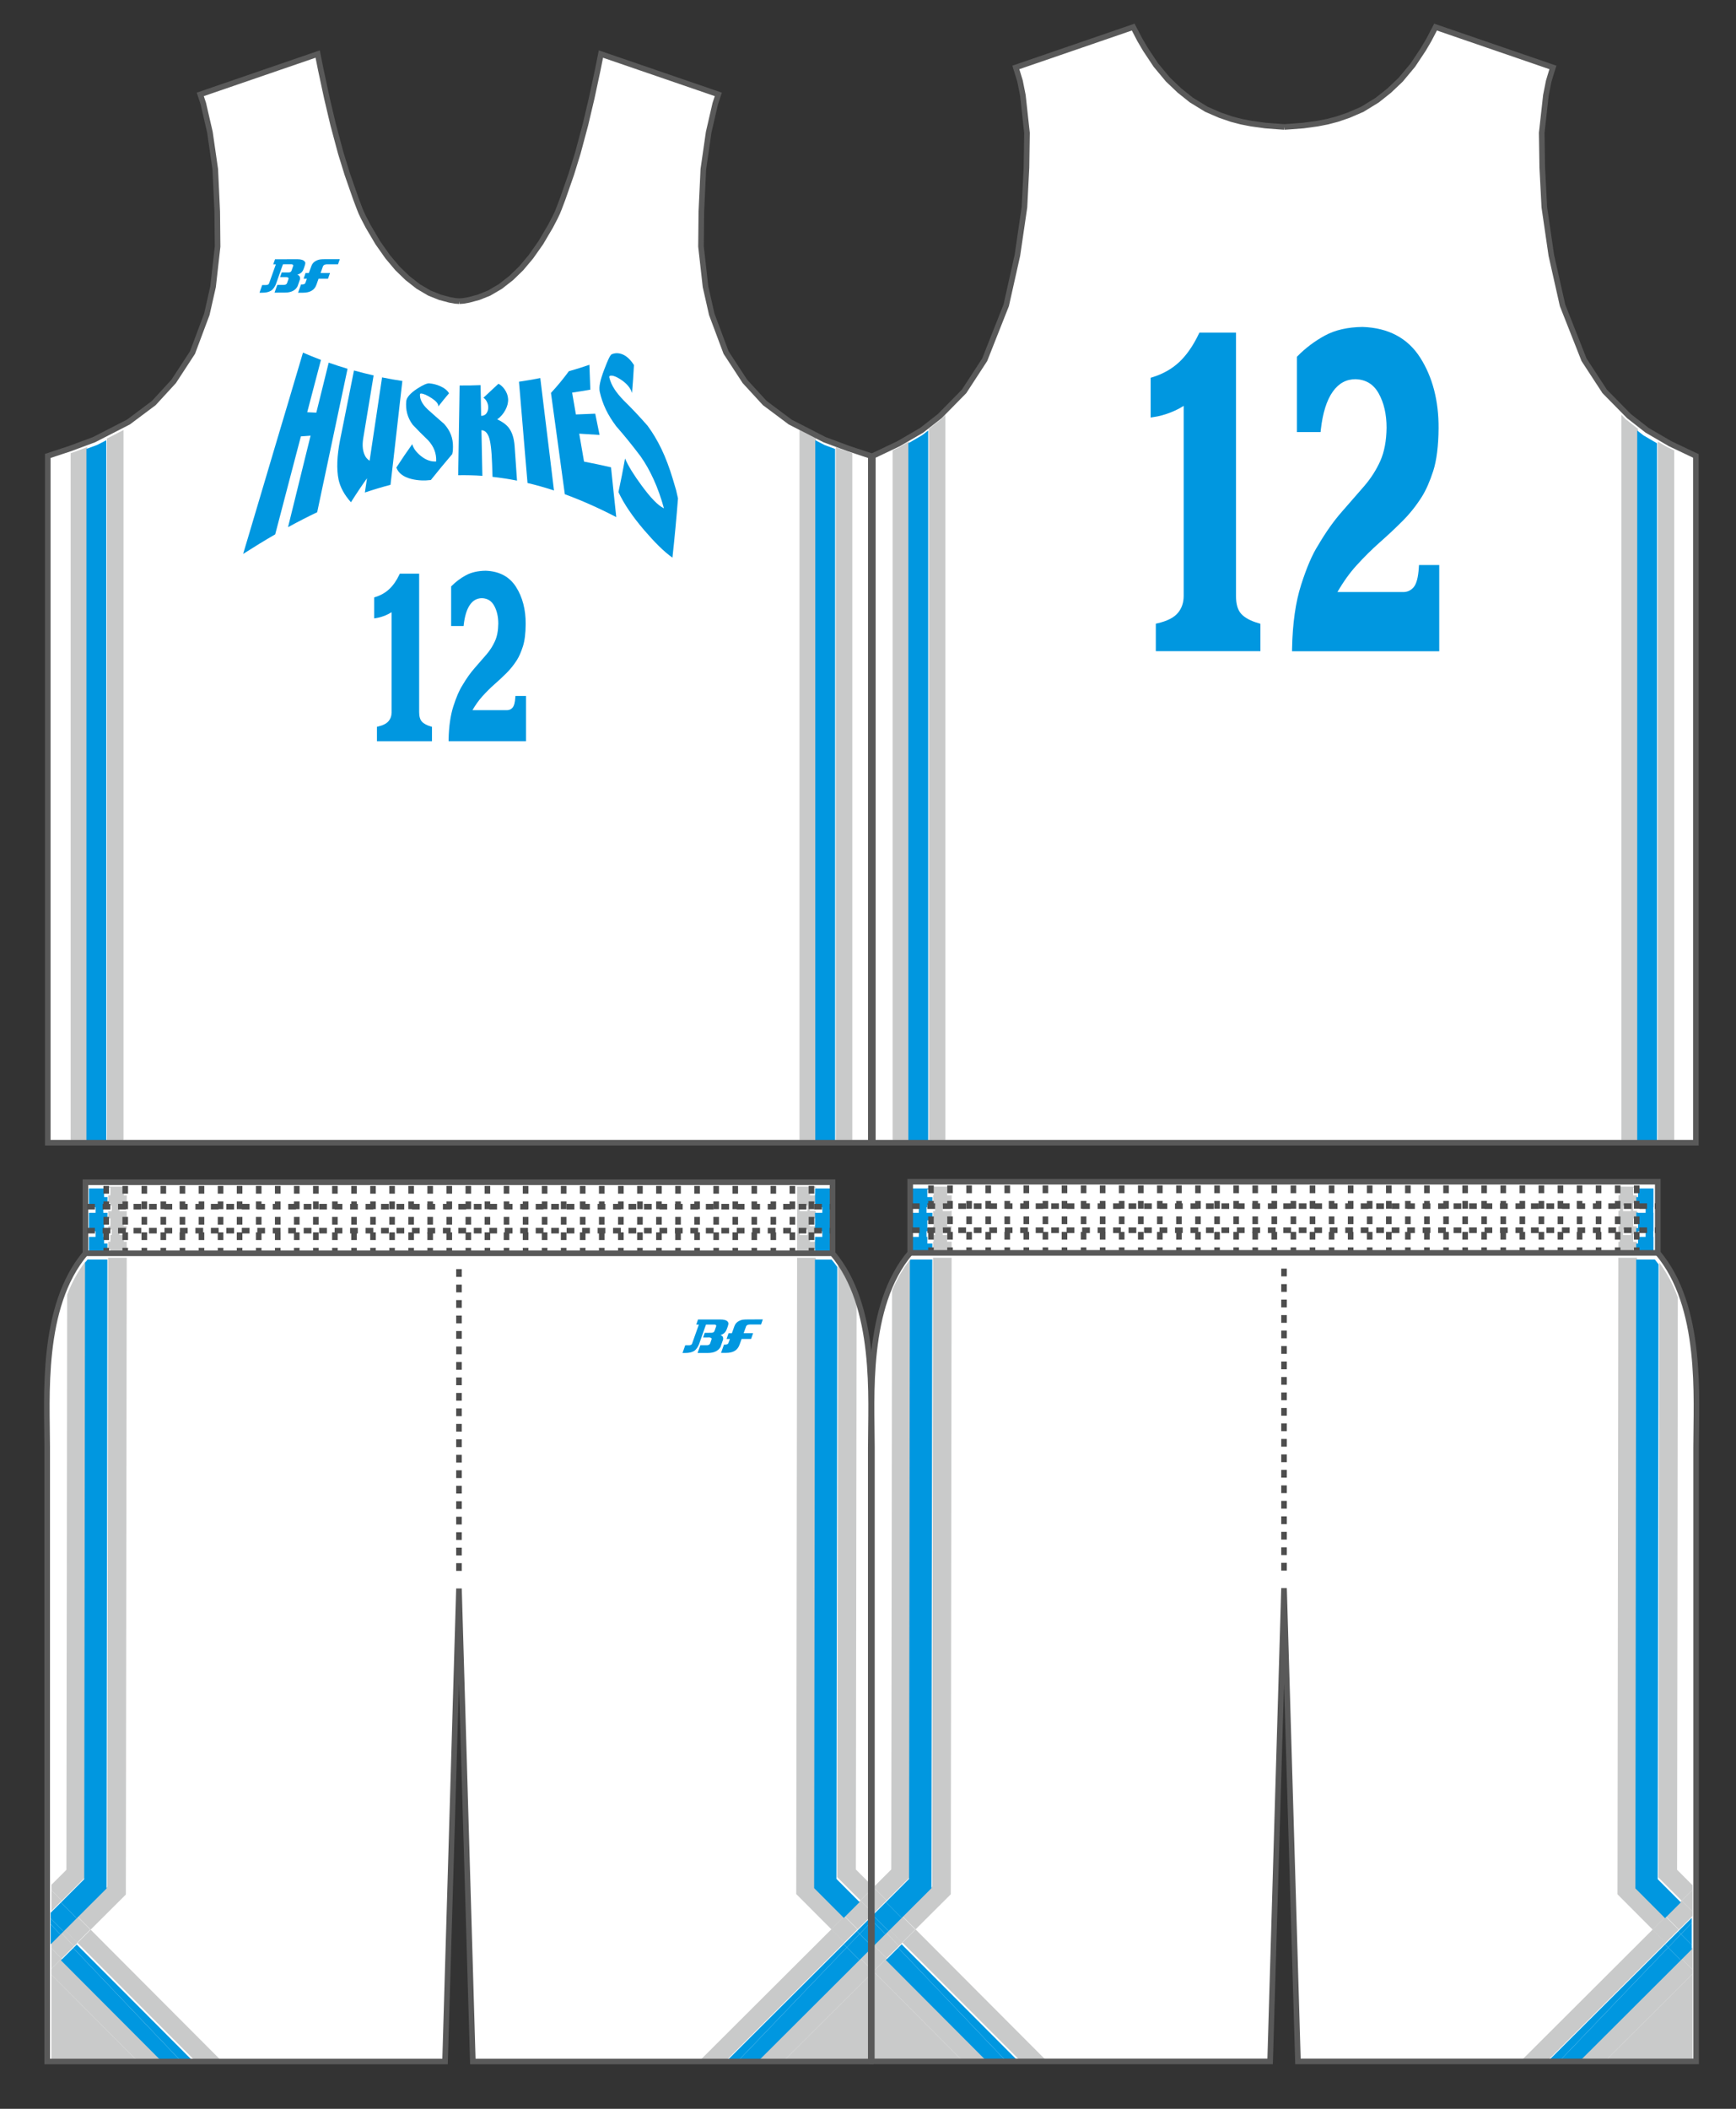 <?xml version="1.0" encoding="utf-8"?>
<!-- Generator: Adobe Illustrator 26.0.2, SVG Export Plug-In . SVG Version: 6.00 Build 0)  -->
<svg version="1.1" id="レイヤー_1" xmlns="http://www.w3.org/2000/svg" xmlns:xlink="http://www.w3.org/1999/xlink" x="0px"
	 y="0px" viewBox="0 0 396.85 481.89" enable-background="new 0 0 396.85 481.89" xml:space="preserve">
<rect x="0" y="0" width="396.85" height="481.89" fill="#333333" stroke="none"/>
<g id="base">
	<path fill="#FFFFFF" d="M208.07,286.3v-16.26h170.9v16.26c10.31,12.2,8.76,33.07,8.76,44.35v136.66c0,2.37,0,3.75,0,3.75h-91.02
		l-3.18-108.14l-3.18,108.14h-91.03c0,0,0-1.38,0-3.75V330.66C199.33,319.37,197.76,298.51,208.07,286.3z"/>
	<path fill="#FFFFFF" d="M19.53,286.4v-16.24h170.78v16.24c10.31,12.2,8.74,33.06,8.74,44.35v136.58c0,2.38,0,3.75,0,3.75h-90.97
		L104.92,363l-3.18,108.08H10.79c0,0,0-1.37,0-3.75V330.75C10.79,319.46,9.22,298.61,19.53,286.4z"/>
	<polyline fill="#FFFFFF" points="104.99,68.82 105.89,68.76 107.19,68.53 109.4,67.94 111.8,66.98 114.38,65.47 116.86,63.53 
		119.14,61.32 121.37,58.67 123.63,55.46 125.85,51.69 126.91,49.65 127.41,48.6 127.83,47.56 128.64,45.42 130.6,39.81 
		132.09,34.99 133.82,28.54 135.26,22.44 136.64,16.01 137.37,12.35 164.21,21.57 163.51,23.68 162,30.22 160.78,38.67 
		160.33,48.35 160.25,56.34 161.28,65.51 162.7,71.8 165.98,80.56 170.29,87.16 174.84,92.11 180.63,96.44 188.49,100.47 
		193.96,102.5 199.07,104.19 199.07,261.12 104.99,261.12 10.92,261.12 10.92,104.19 16.03,102.5 21.5,100.47 29.36,96.44 
		35.15,92.11 39.7,87.16 44.01,80.56 47.29,71.8 48.71,65.51 49.74,56.34 49.66,48.35 49.21,38.67 47.99,30.22 46.48,23.68 
		45.78,21.57 72.62,12.35 73.35,16.01 74.73,22.44 76.17,28.54 77.9,34.99 79.39,39.81 81.35,45.42 82.16,47.56 82.58,48.6 
		83.08,49.65 84.14,51.69 86.36,55.46 88.62,58.67 90.85,61.32 93.13,63.53 95.61,65.47 98.18,66.98 100.59,67.94 102.8,68.53 
		104.1,68.76 104.99,68.82 	"/>
	<polyline fill="#FFFFFF" points="293.61,29.01 295.23,28.9 297.97,28.69 301.17,28.25 303.43,27.81 305.69,27.22 308.32,26.32 
		311.42,24.98 314.85,22.87 317.58,20.7 320.21,18.2 322.98,14.88 325.37,11.28 326.64,9.12 328.17,6.19 355,15.41 354.62,16.6 
		354.04,18.53 353.39,21.79 352.44,30.36 352.56,38.28 353.03,47.34 354.63,58.34 357.2,69.77 362.11,82.21 366.83,89.44 
		372.39,95.09 376.52,98.32 381.81,101.4 387.68,104.19 387.68,261.12 293.61,261.12 199.53,261.12 199.53,104.19 205.41,101.4 
		210.7,98.32 214.83,95.09 220.39,89.44 225.1,82.21 230.02,69.77 232.58,58.34 234.19,47.34 234.65,38.28 234.77,30.36 
		233.83,21.79 233.18,18.53 232.59,16.6 232.22,15.41 259.05,6.19 260.58,9.12 261.85,11.28 264.24,14.88 267.01,18.2 269.64,20.7 
		272.36,22.87 275.8,24.98 278.89,26.32 281.52,27.22 283.78,27.81 286.05,28.25 289.25,28.69 291.99,28.9 293.61,29.01 	"/>
</g>
<g id="designB">
	<g>
		<polygon fill="#C9CACA" points="370.66,260.48 374.43,260.48 374.43,97.98 371.67,95.82 370.66,94.79 		"/>
		<polygon fill="#C9CACA" points="378.96,260.48 382.73,260.48 382.73,102.93 381.2,102.2 378.96,100.9 		"/>
		<polygon fill="#C9CACA" points="204.05,260.48 207.82,260.48 207.82,100.89 205.63,102.17 204.05,102.92 		"/>
		<polygon fill="#C9CACA" points="212.35,260.48 216.12,260.48 216.12,94.8 215.17,95.76 212.35,97.98 		"/>
		<polygon fill="#C9CACA" points="386.9,470.78 386.9,451.06 367.13,470.78 		"/>
		<polygon fill="#C9CACA" points="369.76,432.88 377.79,440.93 380.8,437.92 374.02,431.12 374.21,287.42 369.95,287.42 		"/>
		<path fill="#C9CACA" d="M384.41,434.32l2.49-2.48v-1.05l-3.52-3.53l0.17-130.77c-1.06-2.88-2.45-5.57-4.24-7.98l-0.19,140.51
			L384.41,434.32z"/>
		<path fill="#C9CACA" d="M370.27,271.38v1.77h-0.29v1.77h0.29v1.77h-0.3v1.77h0.3v1.77h-0.3V282h0.3v1.77h-0.31v1.77h0.31v0.62
			h3.08v-0.62h0.86v-1.77h-0.86V282h0.87v-1.77h-0.87v-1.77h0.87v-1.77h-0.87v-1.77h0.88v-1.77h-0.88v-1.77h0.88v-0.21h-4.25v0.21
			H370.27z M372.81,282.24h-1.77v-1.28h1.77V282.24z M371.04,275.47h1.77v1.28h-1.77V275.47z"/>
		<polygon fill="#C9CACA" points="377.79,440.93 347.86,470.78 353.88,470.78 380.79,443.94 		"/>
		<polygon fill="#C9CACA" points="361.11,470.78 367.13,470.78 386.9,451.06 386.9,450.07 384.4,447.55 		"/>
		<polygon fill="#C9CACA" points="386.9,436.81 386.9,431.84 384.41,434.32 		"/>
		
			<rect x="378.7" y="438.8" transform="matrix(0.708 -0.706 0.706 0.708 -200.183 397.649)" fill="#C9CACA" width="4.25" height="4.25"/>
		<polygon fill="#C9CACA" points="386.9,450.07 386.9,445.05 384.4,447.55 		"/>
		<polygon fill="#C9CACA" points="380.8,437.92 383.8,440.94 386.9,437.85 386.9,436.81 384.41,434.32 		"/>
		<polygon fill="#C9CACA" points="199.98,470.78 219.88,470.78 199.98,450.82 		"/>
		<polygon fill="#C9CACA" points="206.29,443.9 233.1,470.78 239.11,470.78 209.3,440.89 		"/>
		<polygon fill="#C9CACA" points="199.98,450.19 199.98,450.82 219.88,470.78 225.89,470.78 202.67,447.5 		"/>
		<polygon fill="#C9CACA" points="213.43,271.38 213.43,273.15 213.31,273.15 213.3,274.92 213.43,274.92 213.43,275.47 
			213.74,275.47 213.74,276.75 213.3,276.75 213.3,278.45 213.43,278.45 213.43,280.22 213.3,280.22 213.3,280.96 213.74,280.96 
			213.74,282.24 213.43,282.24 213.43,283.75 213.29,283.75 213.29,285.52 213.43,285.52 213.43,286.14 216.51,286.14 
			216.51,285.52 217.54,285.52 217.55,283.75 216.51,283.75 216.51,282.24 215.51,282.24 215.51,280.96 217.28,280.96 
			217.28,281.99 217.55,281.99 217.55,280.22 216.51,280.22 216.51,278.45 217.55,278.45 217.55,276.68 217.28,276.68 
			217.28,276.75 215.51,276.75 215.51,275.47 216.51,275.47 216.51,274.92 217.56,274.92 217.56,273.15 216.51,273.15 
			216.51,271.38 217.56,271.38 217.56,271.17 213.31,271.17 213.31,271.38 		"/>
		<path fill="#C9CACA" d="M199.98,430.96v0.58l2.71,2.72l5.3-5.29l0.19-141.31c-1.77,2.19-3.16,4.66-4.26,7.29l-0.18,132.25
			L199.98,430.96z"/>
		<polygon fill="#C9CACA" points="217.35,432.87 217.54,287.42 213.29,287.42 213.1,431.1 206.29,437.88 209.3,440.89 		"/>
		<polygon fill="#C9CACA" points="202.69,434.27 199.98,431.55 199.98,436.97 		"/>
		
			<rect x="204.19" y="438.78" transform="matrix(0.708 -0.706 0.706 0.708 -251.114 274.407)" fill="#C9CACA" width="4.25" height="4.25"/>
		<polygon fill="#C9CACA" points="199.98,450.19 202.67,447.5 199.98,444.8 		"/>
		<polygon fill="#C9CACA" points="202.56,441.6 205.49,444.69 206.29,443.9 203.28,440.88 		"/>
		<polygon fill="#C9CACA" points="199.98,444.18 199.98,444.8 202.67,447.5 205.49,444.69 202.56,441.6 		"/>
		<polygon fill="#C9CACA" points="186.54,100.2 182.77,98.26 182.77,260.48 186.54,260.48 		"/>
		<polygon fill="#C9CACA" points="194.84,103.56 194.14,103.33 191.07,102.19 191.07,260.48 194.84,260.48 		"/>
		<polygon fill="#C9CACA" points="19.92,102.18 16.88,103.32 16.15,103.56 16.15,260.48 19.92,260.48 		"/>
		<polygon fill="#C9CACA" points="28.23,98.27 24.45,100.21 24.45,260.48 28.23,260.48 		"/>
		<polygon fill="#C9CACA" points="179.33,470.78 198.67,470.78 198.67,451.49 		"/>
		<polygon fill="#C9CACA" points="198.67,470.78 198.7,470.78 198.7,451.46 198.67,451.49 		"/>
		<path fill="#C9CACA" d="M196.68,434.26l2-1.99v-2.03l-3.03-3.04l0.17-129.34c-1.03-3.14-2.4-6.11-4.24-8.75l-0.19,139.84
			L196.68,434.26z"/>
		<polygon fill="#C9CACA" points="186.28,431.06 186.47,287.42 182.22,287.42 182.02,432.82 190.05,440.87 193.06,437.86 		"/>
		<path fill="#C9CACA" d="M185.15,286.14v-0.62h1.28v0.62h0.04l0.01-3.9h-0.05v1.51h-1.28v-1.77h1.23v-1.02h0.1l0.01-4.21h-0.11
			v-0.07h-1.23v-1.77h1.28v0.56h0.06l0.01-4.3h-4.25l-0.02,14.97L185.15,286.14L185.15,286.14z M185.15,271.38h1.28v1.77h-1.28
			V271.38z M184.61,282.24h-1.77v-1.28h1.77V282.24z M186.43,278.45v1.77h-1.28v-1.77H186.43z M182.84,275.47h1.77v1.28h-1.77
			V275.47z"/>
		<polygon fill="#C9CACA" points="198.67,432.27 198.7,432.24 198.7,430.26 198.67,430.24 		"/>
		<polygon fill="#C9CACA" points="190.05,440.87 160.06,470.78 166.08,470.78 193.05,443.88 		"/>
		<polygon fill="#C9CACA" points="198.67,449.51 196.66,447.49 173.31,470.78 179.33,470.78 198.67,451.49 		"/>
		<polygon fill="#C9CACA" points="198.67,449.51 198.67,451.49 198.7,451.46 198.7,449.54 		"/>
		<polygon fill="#C9CACA" points="198.67,432.27 196.68,434.26 198.67,436.26 		"/>
		
			<rect x="190.95" y="438.76" transform="matrix(0.708 -0.706 0.706 0.708 -254.963 265.056)" fill="#C9CACA" width="4.25" height="4.25"/>
		<polygon fill="#C9CACA" points="198.7,436.29 198.7,432.24 198.67,432.27 198.67,436.26 		"/>
		<polygon fill="#C9CACA" points="196.66,447.49 198.67,449.51 198.67,445.48 		"/>
		<polygon fill="#C9CACA" points="198.67,445.48 198.67,449.51 198.7,449.54 198.7,445.46 		"/>
		<polygon fill="#C9CACA" points="198.67,438.28 198.67,436.26 196.68,434.26 193.06,437.86 196.06,440.87 		"/>
		<polygon fill="#C9CACA" points="198.67,438.28 198.7,438.25 198.7,436.29 198.67,436.26 		"/>
		<polygon fill="#C9CACA" points="11.75,470.78 31.25,470.78 11.75,451.23 		"/>
		<polygon fill="#C9CACA" points="17.71,443.96 44.46,470.78 50.47,470.78 20.72,440.95 		"/>
		<polygon fill="#C9CACA" points="11.75,449.91 11.75,451.23 31.25,470.78 37.26,470.78 14.1,447.56 		"/>
		<polygon fill="#C9CACA" points="25.23,271.38 25.23,273.15 24.73,273.15 24.73,274.92 25.23,274.92 25.23,275.47 25.54,275.47 
			25.54,276.75 24.73,276.75 24.72,278.45 25.23,278.45 25.23,280.22 24.72,280.22 24.72,280.96 25.54,280.96 25.54,282.24 
			25.23,282.24 25.23,283.75 24.72,283.75 24.72,285.52 25.23,285.52 25.23,286.14 28.31,286.14 28.31,285.52 28.97,285.52 
			28.97,283.75 28.31,283.75 28.31,282.24 27.31,282.24 27.31,280.96 28.98,280.96 28.98,280.22 28.31,280.22 28.31,278.45 
			28.98,278.45 28.98,276.75 27.31,276.75 27.31,275.47 28.31,275.47 28.31,274.92 28.98,274.92 28.99,273.15 28.31,273.15 
			28.31,271.38 28.99,271.38 28.99,271.17 24.73,271.17 24.73,271.38 		"/>
		<path fill="#C9CACA" d="M19.42,429.04l0.19-140.88c-1.78,2.32-3.19,4.92-4.26,7.7l-0.17,131.42l-3.42,3.41v1.27l2.37,2.38
			L19.42,429.04z"/>
		<polygon fill="#C9CACA" points="24.52,431.16 17.72,437.94 20.72,440.95 28.77,432.93 28.97,287.42 24.71,287.42 		"/>
		
			<rect x="15.6" y="438.8" transform="matrix(0.708 -0.706 0.706 0.708 -306.209 141.266)" fill="#C9CACA" width="4.25" height="4.25"/>
		<polygon fill="#C9CACA" points="11.75,431.95 11.75,436.69 14.12,434.33 		"/>
		<polygon fill="#C9CACA" points="11.75,445.2 11.75,449.91 14.1,447.56 		"/>
		<polygon fill="#C9CACA" points="13.99,441.67 16.92,444.75 17.71,443.96 14.71,440.95 		"/>
		<polygon fill="#C9CACA" points="16.92,444.75 13.99,441.67 11.75,443.9 11.75,445.2 14.1,447.56 		"/>
	</g>
</g>
<g id="designA">
	<g>
		<polygon fill="#0097E0" points="374.27,260.88 378.79,260.88 378.79,101.3 375.7,99.49 374.27,98.38 		"/>
		<polygon fill="#0097E0" points="207.65,260.88 212.18,260.88 212.18,98.38 210.82,99.44 207.65,101.29 		"/>
		<polygon fill="#0097E0" points="374.46,271.78 374.46,273.55 374.06,273.55 374.06,275.32 374.46,275.32 374.46,275.87 
			376.18,275.87 376.18,277.15 374.41,277.15 374.41,277.08 374.06,277.08 374.05,278.85 374.46,278.85 374.46,280.62 
			374.05,280.62 374.05,282.38 374.41,282.38 374.41,281.36 376.18,281.36 376.18,282.64 374.46,282.64 374.46,284.15 
			374.05,284.15 374.04,285.92 374.46,285.92 374.46,286.54 377.99,286.54 377.99,282.64 377.95,282.64 377.95,281.36 
			377.99,281.36 377.99,277.15 377.95,277.15 377.95,275.87 377.99,275.87 377.99,271.57 374.06,271.57 374.06,271.78 		"/>
		<path fill="#0097E0" d="M373.85,431.52l6.78,6.8l3.61-3.6l-5.29-5.3l0.19-140.51c-0.27-0.37-0.54-0.73-0.83-1.09h-4.27
			L373.85,431.52z"/>
		<polygon fill="#0097E0" points="380.63,444.34 353.71,471.18 356.31,471.18 381.33,445.04 		"/>
		<polygon fill="#0097E0" points="381.33,445.04 356.31,471.18 360.94,471.18 384.23,447.95 		"/>
		<polygon fill="#0097E0" points="381.33,445.04 384.27,441.97 383.64,441.34 380.63,444.34 		"/>
		<polygon fill="#0097E0" points="381.33,445.04 384.23,447.95 386.74,445.45 386.74,444.44 384.27,441.97 		"/>
		<polygon fill="#0097E0" points="384.27,441.97 386.74,439.39 386.74,438.25 383.64,441.34 		"/>
		<polygon fill="#0097E0" points="386.74,444.44 386.74,439.39 384.27,441.97 		"/>
		<polygon fill="#0097E0" points="205.33,445.09 230.17,471.18 232.93,471.18 206.12,444.3 		"/>
		<polygon fill="#0097E0" points="202.51,447.9 225.73,471.18 230.17,471.18 205.33,445.09 		"/>
		<polygon fill="#0097E0" points="211.99,285.92 213.12,285.92 213.13,284.15 211.99,284.15 211.99,282.64 211.81,282.64 
			211.81,281.36 213.13,281.36 213.13,280.62 211.99,280.62 211.99,278.85 213.13,278.85 213.14,277.15 211.81,277.15 
			211.81,275.87 211.99,275.87 211.99,275.32 213.14,275.32 213.14,273.55 211.99,273.55 211.99,271.78 213.14,271.78 
			213.14,271.57 208.53,271.57 208.53,275.87 210.04,275.87 210.04,277.15 208.53,277.15 208.53,281.36 210.04,281.36 
			210.04,282.64 208.53,282.64 208.53,286.54 211.99,286.54 		"/>
		<path fill="#0097E0" d="M202.52,434.67l3.6,3.61l6.8-6.78l0.19-143.68h-4.92c-0.07,0.08-0.12,0.16-0.19,0.24l-0.19,141.31
			L202.52,434.67z"/>
		<polygon fill="#0097E0" points="199.81,437.97 203.12,441.28 206.13,438.28 202.52,434.67 199.81,437.37 		"/>
		<polygon fill="#0097E0" points="202.39,442 203.12,441.28 199.81,437.97 199.81,439.29 		"/>
		<polygon fill="#0097E0" points="199.81,444.58 202.39,442 199.81,439.29 		"/>
		<polygon fill="#0097E0" points="190.9,102.59 188.49,101.69 186.37,100.6 186.37,260.88 190.9,260.88 		"/>
		<polygon fill="#0097E0" points="24.29,100.61 22.24,101.66 19.76,102.58 19.76,260.88 24.29,260.88 		"/>
		<path fill="#0097E0" d="M186.11,431.46l6.78,6.8l3.61-3.6l-5.29-5.3l0.19-139.84c-0.41-0.58-0.84-1.15-1.29-1.69h-3.81
			L186.11,431.46z"/>
		<polygon fill="#0097E0" points="187.98,275.87 187.98,277.15 186.32,277.15 186.31,281.36 187.98,281.36 187.98,282.64 
			186.31,282.64 186.31,286.54 189.79,286.54 189.79,282.64 189.75,282.64 189.75,281.36 189.79,281.36 189.79,277.15 
			189.75,277.15 189.75,275.87 189.79,275.87 189.79,271.57 186.33,271.57 186.32,275.87 		"/>
		<polygon fill="#0097E0" points="192.89,444.28 165.91,471.18 168.51,471.18 193.59,444.98 		"/>
		<polygon fill="#0097E0" points="193.59,444.98 168.51,471.18 173.14,471.18 196.49,447.89 		"/>
		<polygon fill="#0097E0" points="195.9,441.27 192.89,444.28 193.59,444.98 196.53,441.91 		"/>
		<polygon fill="#0097E0" points="198.5,443.89 196.53,441.91 193.59,444.98 196.49,447.89 198.5,445.88 		"/>
		<polygon fill="#0097E0" points="198.5,443.89 198.5,445.88 198.53,445.86 198.53,443.91 		"/>
		<polygon fill="#0097E0" points="198.5,438.68 195.9,441.27 196.53,441.91 198.5,439.84 		"/>
		<polygon fill="#0097E0" points="198.53,439.81 198.53,438.65 198.5,438.68 198.5,439.84 		"/>
		<polygon fill="#0097E0" points="196.53,441.91 198.5,443.89 198.5,439.84 		"/>
		<polygon fill="#0097E0" points="198.53,439.81 198.5,439.84 198.5,443.89 198.53,443.91 		"/>
		<polygon fill="#0097E0" points="16.75,445.15 41.54,471.18 44.3,471.18 17.55,444.36 		"/>
		<polygon fill="#0097E0" points="13.93,447.96 37.09,471.18 41.54,471.18 16.75,445.15 		"/>
		<path fill="#0097E0" d="M13.95,434.73l3.6,3.61l6.8-6.78l0.19-143.74H20c-0.2,0.24-0.37,0.49-0.56,0.73l-0.19,140.88L13.95,434.73
			z"/>
		<polygon fill="#0097E0" points="23.79,285.92 24.55,285.92 24.55,284.15 23.79,284.15 23.79,282.64 23.61,282.64 23.61,281.36 
			24.56,281.36 24.56,280.62 23.79,280.62 23.79,278.85 24.56,278.85 24.56,277.15 23.61,277.15 23.61,275.87 23.79,275.87 
			23.79,275.32 24.56,275.32 24.57,273.55 23.79,273.55 23.79,271.78 24.57,271.78 24.57,271.57 20.33,271.57 20.33,275.87 
			21.84,275.87 21.84,277.15 20.33,277.15 20.33,281.36 21.84,281.36 21.84,282.64 20.33,282.64 20.33,286.54 23.79,286.54 		"/>
		<polygon fill="#0097E0" points="17.55,438.34 13.95,434.73 11.58,437.09 11.58,438.38 14.54,441.35 		"/>
		<polygon fill="#0097E0" points="14.54,441.35 11.58,438.38 11.58,439.72 13.82,442.07 		"/>
		<polygon fill="#0097E0" points="11.58,439.72 11.58,444.3 13.82,442.07 		"/>
	</g>
</g>
<g id="BackNumber">
	<g id="BACK-NSC-08">
		<g id="BACK-NSC-08-B">
			<path fill="#FFFFFF" d="M288.44,139.81c-1.63-0.46-2.37-0.99-2.71-1.37c-0.05-0.05-0.47-0.56-0.47-2.27V73.31h-12.79l-0.91,1.88
				c-1.11,2.34-2.4,4.22-3.83,5.56c-1.37,1.29-3.08,2.25-5.1,2.88l-2.31,0.72v14.26l3.75-0.6c1.24-0.19,2.51-0.52,3.8-0.98v39.13
				c0,0.89-0.22,1.56-0.69,2.14c-0.28,0.34-1.05,0.98-3.15,1.47l-2.54,0.59v11.15h29.34v-10.99l-2.37-0.71L288.44,139.81z"/>
			<path fill="#FFFFFF" d="M321.63,129.56c-0.12,2.13-0.5,2.8-0.55,2.88c-0.1,0.12-0.15,0.15-0.4,0.14h-9.88
				c0.42-0.54,0.85-1.04,1.28-1.52c1.67-1.84,3.37-3.53,5.07-5.03c1.82-1.6,3.61-3.27,5.31-4.96c1.83-1.82,3.48-3.89,4.92-6.16
				c1.05-1.68,2.01-3.85,2.85-6.46c0.87-2.69,1.32-6.25,1.35-10.59c0.04-6.78-1.51-12.68-4.6-17.55c-3.34-5.28-8.52-8.07-15.39-8.31
				h-0.06h-0.06c-3.84,0.04-7.16,0.81-9.88,2.3c-2.54,1.39-4.84,3.11-6.84,5.14l-0.96,1v21.01h10.55l0.34-2.97
				c0.37-3.31,1.15-5.88,2.25-7.42c0.85-1.19,1.71-1.69,2.98-1.7c1.39,0.07,2.24,0.62,2.94,1.87c0.97,1.73,1.46,3.91,1.46,6.47
				c-0.03,2.61-0.43,4.79-1.19,6.49c-0.82,1.83-1.92,3.56-3.27,5.12l-5.08,5.83c-1.96,2.23-3.88,4.92-5.69,8.02
				c-1.44,2.25-2.84,5.5-4.17,9.64c-1.34,4.19-2.08,9.34-2.2,15.32l-0.05,3.41h39.07v-25.11h-9.88L321.63,129.56z"/>
		</g>
		<g id="BACK-NSC-08-BASE">
			<path fill="#FFFFFF" d="M287.96,141.55c-1.64-0.46-2.84-1.09-3.56-1.89c-0.62-0.67-0.94-1.88-0.94-3.49V75.12h-9.84l-0.41,0.85
				c-1.21,2.55-2.63,4.6-4.22,6.1c-1.57,1.48-3.52,2.58-5.8,3.29l-1.04,0.32V96.5l1.66-0.26c1.37-0.21,2.81-0.62,4.26-1.19l0,0
				c0.56-0.22,1.1-0.47,1.62-0.74v41.87c0,1.31-0.36,2.38-1.09,3.28c-0.75,0.92-2.14,1.62-4.14,2.09l-1.14,0.27v7.91h25.72v-7.84
				l-0.65-0.19L287.96,141.55z"/>
			<path fill="#FFFFFF" d="M323.44,129.67c-0.15,2.62-0.68,3.59-0.97,3.93c-0.49,0.57-1.06,0.81-1.84,0.78h-13.29
				c1.08-1.72,2.22-3.24,3.41-4.54c1.71-1.89,3.47-3.63,5.22-5.17c1.79-1.57,3.55-3.22,5.23-4.89c1.73-1.72,3.3-3.68,4.66-5.84
				c0.97-1.55,1.87-3.59,2.66-6.05c0.81-2.52,1.24-5.9,1.26-10.05c0.03-6.43-1.42-12-4.32-16.57c-3-4.74-7.69-7.26-13.93-7.47h-0.02
				h-0.02c-3.54,0.04-6.58,0.74-9.03,2.08c-2.38,1.3-4.54,2.92-6.42,4.83l-0.44,0.46v18.48h7.13l0.16-1.37
				c0.41-3.67,1.28-6.45,2.57-8.26c1.19-1.68,2.62-2.46,4.49-2.47c2.04,0.09,3.47,0.98,4.48,2.8c1.12,2,1.69,4.49,1.69,7.37
				c-0.03,2.86-0.49,5.29-1.34,7.22c-0.89,1.99-2.09,3.87-3.55,5.57l-5.09,5.84c-1.89,2.15-3.75,4.76-5.51,7.76
				c-1.36,2.12-2.71,5.23-3.99,9.25c-1.29,4.02-2,9-2.11,14.79l-0.02,1.57h35.43v-21.5h-6.38L323.44,129.67z"/>
		</g>
		<g id="BACK-NSC-08-A">
			<path fill="#0097E0" d="M267.73,94.2c1.03-0.41,1.99-0.9,2.86-1.46v43.43c0,1.52-0.42,2.78-1.29,3.85
				c-0.88,1.08-2.44,1.89-4.64,2.4l-0.44,0.1v0.53v5.11v0.64h0.55h22.81h0.55v-0.64v-5.11v-0.51l-0.42-0.13
				c-1.81-0.51-3.15-1.23-3.98-2.15c-0.79-0.86-1.18-2.24-1.18-4.1v-59.5v-0.65H282h-7.5h-0.32l-0.16,0.33
				c-1.26,2.65-2.75,4.79-4.42,6.37c-1.67,1.57-3.74,2.75-6.15,3.49l-0.41,0.13v0.5v7.84v0.74l0.62-0.1
				C264.98,95.14,266.35,94.75,267.73,94.2z"/>
			<path fill="#0097E0" d="M329.01,148.81v-0.64v-18.4v-0.65h-0.53h-3.6h-0.5l-0.04,0.6c-0.13,2.2-0.53,3.71-1.19,4.48
				c-0.67,0.77-1.49,1.13-2.55,1.09h-14.86c1.35-2.35,2.81-4.38,4.33-6.05c1.76-1.94,3.54-3.7,5.29-5.25
				c1.78-1.57,3.53-3.2,5.18-4.85c1.69-1.68,3.21-3.58,4.53-5.68c0.93-1.49,1.79-3.45,2.57-5.85c0.77-2.41,1.19-5.7,1.22-9.77
				c0.03-6.25-1.37-11.65-4.18-16.08c-2.84-4.48-7.27-6.85-13.2-7.05c-3.38,0.04-6.28,0.7-8.61,1.97c-2.32,1.26-4.4,2.83-6.21,4.66
				l-0.19,0.2v0.3v16.25v0.65H297h4.41h0.47l0.06-0.56c0.43-3.82,1.35-6.74,2.73-8.68c1.36-1.92,3.08-2.85,5.25-2.85
				c2.36,0.1,4.08,1.16,5.25,3.26c1.2,2.14,1.8,4.77,1.8,7.82c-0.03,2.99-0.52,5.54-1.42,7.57c-0.93,2.08-2.17,4.02-3.7,5.79
				l-5.1,5.85c-1.85,2.1-3.68,4.68-5.41,7.64c-1.33,2.06-2.64,5.1-3.9,9.05c-1.27,3.95-1.96,8.84-2.07,14.53l-0.01,0.66h0.55h32.53
				h0.57V148.81z"/>
		</g>
	</g>
</g>
<g id="FrontNumber">
	<g id="NSC-08">
		<g id="NSC-08-B">
			<path fill="#FFFFFF" d="M98.9,164.67c-0.86-0.24-1.25-0.52-1.43-0.72c-0.03-0.03-0.25-0.29-0.25-1.2v-33.07h-6.73l-0.48,0.99
				c-0.59,1.23-1.26,2.22-2.02,2.93c-0.72,0.68-1.62,1.19-2.68,1.52l-1.22,0.38v7.5l1.97-0.31c0.65-0.1,1.32-0.27,2-0.52v20.59
				c0,0.47-0.11,0.82-0.36,1.12c-0.15,0.18-0.55,0.52-1.66,0.77l-1.33,0.31v5.87h15.43v-5.78l-1.25-0.37L98.9,164.67z"/>
			<path fill="#FFFFFF" d="M116.37,159.28c-0.07,1.12-0.26,1.48-0.29,1.51c-0.05,0.06-0.08,0.08-0.21,0.07h-5.2
				c0.22-0.28,0.45-0.55,0.67-0.8c0.88-0.97,1.78-1.86,2.67-2.65c0.96-0.84,1.9-1.72,2.79-2.61c0.96-0.96,1.83-2.04,2.59-3.24
				c0.55-0.88,1.06-2.03,1.5-3.4c0.46-1.42,0.69-3.29,0.71-5.57c0.02-3.57-0.8-6.67-2.42-9.23c-1.76-2.78-4.48-4.25-8.1-4.37h-0.03
				h-0.03c-2.02,0.02-3.77,0.43-5.2,1.21c-1.34,0.73-2.55,1.64-3.6,2.7l-0.51,0.53v11.06h5.55l0.18-1.56
				c0.2-1.74,0.61-3.09,1.18-3.9c0.44-0.63,0.9-0.89,1.57-0.9c0.73,0.04,1.18,0.32,1.55,0.98c0.51,0.91,0.77,2.06,0.77,3.41
				c-0.02,1.37-0.23,2.52-0.62,3.41c-0.43,0.96-1.01,1.87-1.72,2.69l-2.68,3.07c-1.03,1.17-2.04,2.59-3,4.22
				c-0.76,1.19-1.5,2.89-2.2,5.07c-0.71,2.2-1.1,4.91-1.16,8.06l-0.03,1.79h20.55v-13.21h-5.2L116.37,159.28z"/>
		</g>
		<g id="NSC-08-BASE">
			<path fill="#FFFFFF" d="M98.65,165.58c-0.86-0.24-1.49-0.57-1.87-0.99c-0.32-0.35-0.5-0.99-0.5-1.84v-32.12H91.1l-0.22,0.45
				c-0.64,1.34-1.38,2.42-2.22,3.21c-0.82,0.78-1.85,1.36-3.05,1.73l-0.55,0.17v5.69l0.88-0.14c0.72-0.11,1.48-0.32,2.24-0.63l0,0
				c0.29-0.12,0.58-0.25,0.85-0.39v22.03c0,0.69-0.19,1.25-0.57,1.72c-0.39,0.48-1.13,0.85-2.18,1.1l-0.6,0.14v4.16h13.53v-4.13
				l-0.34-0.1L98.65,165.58z"/>
			<path fill="#FFFFFF" d="M117.31,159.33c-0.08,1.38-0.36,1.89-0.51,2.07c-0.26,0.3-0.56,0.43-0.97,0.41h-6.99
				c0.57-0.9,1.17-1.7,1.79-2.39c0.9-0.99,1.82-1.91,2.75-2.72c0.94-0.83,1.87-1.69,2.75-2.57c0.91-0.91,1.74-1.94,2.45-3.07
				c0.51-0.82,0.98-1.89,1.4-3.18c0.43-1.32,0.65-3.1,0.67-5.29c0.02-3.38-0.75-6.31-2.27-8.72c-1.58-2.49-4.05-3.82-7.33-3.93
				h-0.01h-0.01c-1.86,0.02-3.46,0.39-4.75,1.1c-1.25,0.68-2.39,1.54-3.38,2.54l-0.23,0.24v9.72h3.75l0.08-0.72
				c0.22-1.93,0.67-3.39,1.35-4.35c0.62-0.88,1.38-1.3,2.36-1.3c1.08,0.05,1.83,0.52,2.36,1.47c0.59,1.05,0.89,2.36,0.89,3.88
				c-0.02,1.5-0.26,2.78-0.71,3.8c-0.47,1.05-1.1,2.03-1.87,2.93l-2.68,3.07c-1,1.13-1.97,2.5-2.9,4.09
				c-0.72,1.12-1.42,2.75-2.1,4.86c-0.68,2.12-1.05,4.73-1.11,7.78l-0.01,0.83h18.64v-11.31h-3.36L117.31,159.33z"/>
		</g>
		<g id="NSC-08-A">
			<path fill="#0097E0" d="M88.01,140.67c0.54-0.22,1.05-0.48,1.51-0.77v22.85c0,0.8-0.22,1.46-0.68,2.02
				c-0.46,0.57-1.28,0.99-2.44,1.26l-0.23,0.05v0.28v2.69v0.34h0.29h12h0.29v-0.34v-2.69v-0.27l-0.22-0.07
				c-0.95-0.27-1.66-0.65-2.09-1.13c-0.41-0.45-0.62-1.18-0.62-2.16v-31.3v-0.34h-0.29h-3.94H91.4l-0.08,0.17
				c-0.66,1.39-1.44,2.52-2.33,3.35c-0.88,0.83-1.97,1.45-3.24,1.84l-0.22,0.07v0.27v4.13v0.39l0.33-0.05
				C86.56,141.16,87.28,140.96,88.01,140.67z"/>
			<path fill="#0097E0" d="M120.25,169.4v-0.34v-9.68v-0.34h-0.28h-1.89h-0.26l-0.02,0.32c-0.07,1.16-0.28,1.95-0.63,2.35
				c-0.35,0.4-0.79,0.59-1.34,0.58H108c0.71-1.23,1.48-2.3,2.28-3.18c0.92-1.02,1.86-1.95,2.78-2.76c0.94-0.82,1.86-1.68,2.73-2.55
				c0.89-0.88,1.69-1.89,2.39-2.99c0.49-0.78,0.94-1.82,1.35-3.08c0.41-1.27,0.63-3,0.64-5.14c0.02-3.29-0.72-6.13-2.2-8.46
				c-1.49-2.35-3.82-3.6-6.94-3.71c-1.78,0.02-3.3,0.37-4.53,1.04c-1.22,0.66-2.32,1.49-3.27,2.45l-0.1,0.1v0.16v8.55v0.34h0.28
				h2.32h0.25l0.03-0.3c0.23-2.01,0.71-3.54,1.43-4.57c0.71-1.01,1.62-1.5,2.76-1.5c1.24,0.05,2.15,0.61,2.76,1.71
				c0.63,1.13,0.95,2.51,0.95,4.11c-0.02,1.57-0.27,2.91-0.75,3.98c-0.49,1.09-1.14,2.12-1.94,3.05l-2.68,3.08
				c-0.97,1.1-1.94,2.46-2.85,4.02c-0.7,1.09-1.39,2.69-2.05,4.76c-0.67,2.08-1.03,4.65-1.09,7.64v0.34h0.29h17.11h0.3V169.4z"/>
		</g>
	</g>
</g>
<g id="lettering">
	<g id="J">
		<g id="J-B">
			<path fill="#FFFFFF" d="M155.87,111.69l-0.02-0.06l-0.74-2.49c-0.81-2.67-1.69-5-2.7-7.12c-0.99-2.07-2.07-3.88-3.31-5.53
				l-0.03-0.04l-0.03-0.04c-1.86-2.13-3.6-3.97-5.47-5.81c-0.89-0.91-1.55-1.72-2.04-2.51c0.91,0.66,1.49,1.37,1.69,2.11l2.6-0.25
				c0.2-2.35,0.34-4.4,0.44-6.45l0.03-0.42l-0.23-0.35c-0.98-1.54-2.09-2.53-3.38-3.02h-0.02c-1.16-0.42-2.25-0.41-3.33,0.05
				l-0.03,0.01l-0.03,0.02c-0.81,0.4-1.28,1.37-2.38,4.26c-0.27,0.73-0.51,1.4-0.7,2.05L136,81.51l-1.69,0.59
				c-1.54,0.52-3.05,1-4.62,1.44l-0.44,0.13l-0.27,0.37c-1.14,1.56-2.37,3.05-3.84,4.67l-0.47-3.91l-1.41,0.28
				c-1.6,0.32-3.18,0.59-4.81,0.82l-1.24,0.18l0.94,11.1l0.11,1.4c-0.25-0.63-0.57-1.2-0.96-1.7l-0.02-0.02
				c-0.39-0.48-0.86-0.91-1.43-1.31c0.31-0.38,0.6-0.79,0.84-1.26c0.52-0.99,0.78-1.94,0.78-2.9c0-0.11,0-0.22-0.01-0.33
				c-0.07-1.03-0.4-1.95-1.01-2.83c-0.6-0.83-1.23-1.41-1.97-1.74l-0.8-0.37l-0.65,0.6c-0.58,0.54-1.2,1.1-1.84,1.7
				c0-0.06-0.03-1.77-0.03-1.77l-1.36,0.06c-1.59,0.07-3.14,0.1-4.72,0.08l-1.32-0.01l-0.04,2.3c-0.58-0.89-1.41-1.55-2.6-2.07
				c-0.93-0.4-1.86-0.64-2.87-0.73h-0.03H98.2c-0.54-0.03-1.5,0.09-3.6,1.46h-0.01c-0.58,0.38-1.08,0.77-1.49,1.15l0.34-2.94
				l-1.27-0.19c-1.54-0.24-3.04-0.5-4.57-0.81c0,0-0.55-0.11-0.95-0.19c-0.32-0.07-0.97-0.22-0.97-0.22
				c-1.5-0.34-2.94-0.71-4.42-1.12l-0.72-0.2l-0.72-0.21c-1.45-0.43-2.84-0.88-4.25-1.38c0,0-0.48-0.16-0.88-0.31
				C74.38,81.2,73.84,81,73.84,81c-1.38-0.52-2.69-1.05-4.04-1.63l-1.37-0.59L68,80.21l-1.11,3.75L53.3,129.64l3-1.93
				c2.51-1.61,4.89-3.06,7.28-4.43l0.48-0.28l0.01-0.03c0.4-0.21,2.41-1.32,2.41-1.32c2.27-1.24,4.43-2.35,6.6-3.39l0.59-0.28
				l2.13-10.07c0.05,0.74,0.15,1.42,0.29,2.07l0.01,0.03c0.46,2,1.52,3.93,3.13,5.7l1.17,1.3l0.93-1.48
				c0.23-0.36,0.45-0.71,0.68-1.06c0.39-0.13,1.82-0.62,1.82-0.62c1.96-0.67,3.85-1.24,5.76-1.74l0.88-0.23l0.29-2.56
				c0.75,0.65,1.74,1.13,2.98,1.44h0.01c1.58,0.38,3.17,0.47,4.89,0.26l0.54-0.07l0.34-0.43c1.45-1.82,2.79-3.43,3.91-4.76
				c-0.03,2.01-0.07,4.22-0.07,4.22l1.37-0.02c1.82-0.03,3.59,0.01,5.41,0.14c0,0,0.75,0.05,1.14,0.08l1.14,0.13
				c1.84,0.2,3.63,0.47,5.48,0.84l1.43,0.28v0.01l0.94,0.22c1.98,0.47,3.93,1.02,5.94,1.68l1.68,0.55l0.01,0.01l0.75,0.28
				c1.91,0.7,3.75,1.45,5.66,2.29c1.94,0.86,3.88,1.8,5.94,2.87l2.2,1.14l-0.44-4.15c0.21,0.34,0.44,0.69,0.68,1.05
				c0.98,1.45,2.16,2.99,3.6,4.67c2.64,3.07,4.77,5.13,6.68,6.48l1.84,1.29l0.25-2.23c0.25-2.28,0.48-4.55,0.7-6.92
				c0.2-2.13,0.39-4.31,0.57-6.66l0.02-0.2L155.87,111.69z M93.16,100.73c-0.58,0.82-1.14,1.61-1.69,2.42l0.67-5.89l0.13-1.1
				c0.27,0.6,0.6,1.17,1.01,1.71l0.05,0.06l0.06,0.06c0.33,0.35,0.66,0.69,1,1.03C93.92,99.66,93.16,100.73,93.16,100.73
				 M97.11,103.21c-0.88-0.69-1.39-1.37-1.58-2.06c0,0-0.18-0.67-0.36-1.34c0.57,0.58,1.16,1.16,1.76,1.74
				c0.68,0.75,1.11,1.51,1.31,2.34C97.87,103.74,97.49,103.51,97.11,103.21 M102.46,95.92l-0.06-0.05c-0.6-0.52-1.15-1-1.68-1.47
				c0.19-0.24,0.55-0.72,0.55-0.72c0.83-1.08,1.61-2.04,2.38-2.94l0.04-0.04l-0.11,6.68c-0.3-0.48-0.66-0.95-1.07-1.4L102.46,95.92z
				 M132.33,90.82c0.95-0.15,1.89-0.31,2.85-0.47l0.73-0.13c0.25,1.02,0.57,1.99,0.95,2.95c-0.78,0.03-3.07,0.13-4.1,0.17
				C132.61,92.44,132.5,91.8,132.33,90.82 M141.58,104.54c-0.17,0.94-0.34,1.86-0.51,2.77l-0.16-1.62l-0.92-0.21
				c-1.81-0.42-3.56-0.79-5.32-1.14c-0.18-1.06-0.59-3.45-0.66-3.82c1.37,0.08,4.69,0.29,4.69,0.29l-0.34-1.7l-0.98-4.83
				c0.64,1.3,1.44,2.59,2.44,3.92l0.03,0.04l0.03,0.04c0.8,0.9,1.56,1.81,2.34,2.75C142.03,102.13,141.58,104.54,141.58,104.54
				 M147.83,110.29c-1.9-2.59-3.01-4.39-3.72-6.03c0,0-0.4-0.94-0.81-1.87c0.67,0.84,1.34,1.72,2.04,2.64
				c1.08,1.52,2.04,3.23,2.88,5.08c0.23,0.5,0.44,1.01,0.66,1.54C148.54,111.22,148.19,110.78,147.83,110.29"/>
		</g>
		<g id="J-BASE">
			<path fill="#FFFFFF" d="M54.56,127.96l3.22-10.81c0.82-2.75,1.58-5.3,2.28-7.67l8.84-29.71l0.62,0.27
				c1.36,0.58,2.69,1.12,4.07,1.64l0.5,0.19L71,93.65l0.85,0.04l2.86-11.59l0.62,0.22c1.41,0.5,2.81,0.96,4.28,1.39l0.53,0.16
				l-7.11,33.6l-0.27,0.13c-2.15,1.03-4.26,2.11-6.64,3.41l-1.2,0.66l3.23-13.04c0.42-1.69,0.81-3.29,1.19-4.83l0.88-3.56
				l-0.97,0.07l-5.82,22.22l-0.22,0.13c-2.38,1.37-4.77,2.83-7.31,4.46L54.56,127.96z M69.66,81.4l-8.45,28.42
				c-0.7,2.38-1.46,4.92-2.28,7.67l-2.3,7.73c1.98-1.25,3.89-2.4,5.79-3.5l5.91-22.56l3.48-0.26l-1.28,5.17
				c-0.38,1.54-0.77,3.14-1.19,4.83l-2.57,10.4c1.83-0.98,3.52-1.84,5.24-2.66l6.76-31.94c-1.08-0.33-2.13-0.67-3.19-1.03
				L72.8,94.94l-3.3-0.16l3.18-12.16C71.64,82.22,70.65,81.82,69.66,81.4z"/>
			<path fill="#FFFFFF" d="M80.3,115.79l-0.53-0.58c-1.53-1.69-2.53-3.5-2.96-5.38c-0.27-1.26-0.37-2.71-0.3-4.31
				c0.06-1.51,0.27-3.19,0.62-4.99l3.31-16.57l0.62,0.17c1.51,0.42,2.97,0.79,4.46,1.13l0.55,0.12l-2.45,14.91
				c-0.25,1.51-0.12,2.71,0.39,3.66c0.02,0.03,0.03,0.06,0.05,0.09l2.1-14.08c0.2-1.35,0.39-2.61,0.57-3.8l0.09-0.63l0.62,0.13
				c1.62,0.33,3.09,0.59,4.61,0.82l0.57,0.09l-0.07,0.57c-0.16,1.38-0.33,2.9-0.52,4.55l-2.23,19.59l-0.4,0.1
				c-1.91,0.5-3.81,1.07-5.82,1.75l-0.94,0.32l0.15-0.98c0.04-0.24,0.07-0.48,0.11-0.72c-0.72,1.06-1.44,2.17-2.19,3.36L80.3,115.79
				z M81.36,85.45l-3.06,15.31c-0.34,1.74-0.55,3.35-0.6,4.8c-0.06,1.5,0.03,2.85,0.28,4c0.34,1.46,1.07,2.88,2.16,4.24
				c1.1-1.73,2.15-3.28,3.26-4.83l1.08,0.44l-0.12,0.82c-0.07,0.49-0.14,0.97-0.22,1.47c1.56-0.51,3.07-0.96,4.57-1.36l2.14-18.77
				c0.17-1.43,0.32-2.76,0.46-3.98c-1.15-0.18-2.28-0.38-3.48-0.62c-0.15,1.01-0.31,2.07-0.48,3.18l-2.43,16.24l-0.8-0.6
				c-0.57-0.42-0.94-0.83-1.17-1.28c-0.64-1.19-0.81-2.63-0.52-4.41l2.27-13.8C83.6,86.04,82.49,85.76,81.36,85.45z"/>
			<path fill="#FFFFFF" d="M96.87,110.39c-1,0-1.97-0.12-2.93-0.35c-2.03-0.51-3.3-1.48-3.89-2.98l-0.11-0.29l0.17-0.26
				c1.23-1.9,2.39-3.61,3.65-5.37l0.73-1.03l0.33,1.22c0.23,0.85,0.83,1.65,1.84,2.44c0.82,0.64,1.61,0.99,2.45,1.06
				c-0.06-1.41-0.6-2.63-1.67-3.81c-1.23-1.18-2.39-2.35-3.53-3.55c-1.32-1.75-1.85-3.72-1.64-5.9c0.12-1.04,1.04-2.12,2.72-3.23
				c1.45-0.95,2.47-1.38,3.17-1.35c0.97,0.09,1.81,0.3,2.67,0.67c1.1,0.48,1.84,1.08,2.34,1.89l0.23,0.37l-0.29,0.33
				c-0.81,0.94-1.6,1.92-2.42,2.98l-0.97,1.26c0.72,0.63,1.45,1.27,2.2,1.92c1.55,1.71,2.27,3.56,2.23,5.71l-0.03,0.96
				c-0.08,0.41-0.12,0.63-0.15,0.78l-0.03,0.16l-0.11,0.13c-1.39,1.63-3.05,3.61-4.88,5.91l-0.15,0.19l-0.24,0.03
				C97.99,110.36,97.42,110.39,96.87,110.39z M91.29,106.9c0.49,0.97,1.43,1.6,2.94,1.98c1.29,0.31,2.56,0.39,3.96,0.24
				c1.73-2.17,3.31-4.05,4.64-5.62c0.03-0.14,0.06-0.33,0.11-0.56l0.02-0.85c0.03-1.84-0.56-3.38-1.87-4.82
				c-1.23-1.07-2.44-2.13-3.67-3.24c-1.42-1.35-2.08-2.68-1.99-3.97c0.02-0.35,0.27-0.76,0.93-0.72c0.71,0.06,1.55,0.43,2.68,1.16
				c0.48,0.32,1,0.7,1.35,1.17c0.5-0.64,1-1.25,1.5-1.84c-0.36-0.42-0.85-0.76-1.55-1.07c-0.73-0.32-1.45-0.5-2.27-0.58
				c-0.07,0.01-0.69,0.03-2.42,1.16c-1.87,1.23-2.15,2.06-2.19,2.36c-0.18,1.86,0.28,3.55,1.36,5c1.08,1.13,2.23,2.29,3.47,3.49
				c1.45,1.59,2.1,3.3,2.01,5.28l-0.02,0.54l-0.54,0.03c-1.34,0.07-2.59-0.35-3.82-1.32c-0.82-0.64-1.42-1.31-1.81-2
				C93.15,104.09,92.23,105.44,91.29,106.9z M96.64,90.61c0.11,0.79,0.64,1.65,1.59,2.55c0.44,0.4,0.89,0.8,1.33,1.19l0.06-1.5
				c0.01-0.23-0.2-0.66-1.24-1.34C97.67,91.04,97.08,90.74,96.64,90.61z M96.62,90.15L96.62,90.15L96.62,90.15z"/>
			<path fill="#FFFFFF" d="M118.83,110.58l-0.77-0.15c-1.86-0.37-3.67-0.65-5.55-0.86l-0.51-0.06l-0.12-3.5
				c-0.11-3.05-0.35-5.07-0.73-6.01c-0.16-0.39-0.33-0.64-0.48-0.8l0.01,0.33c0.03,1.26,0.05,2.55,0.07,3.85l0.12,6.03l-0.65-0.04
				c-1.84-0.13-3.58-0.17-5.48-0.14l-0.62,0.01l0.35-21.73h0.59c1.61,0.02,3.16-0.02,4.76-0.08l0.61-0.03l0.05,2.67
				c1.03-0.97,2.02-1.89,3.04-2.82l0.29-0.27l0.36,0.17c0.62,0.29,1.15,0.77,1.67,1.5c0.54,0.78,0.83,1.58,0.89,2.46
				c0.06,0.93-0.16,1.86-0.68,2.84c-0.36,0.68-0.8,1.26-1.32,1.76c0.84,0.47,1.48,1,1.97,1.61c0.87,1.12,1.36,2.61,1.51,4.57
				L118.83,110.58z M113.16,108.44c1.47,0.17,2.91,0.39,4.36,0.66l-0.5-7.12c-0.13-1.71-0.53-2.99-1.25-3.91
				c-0.52-0.65-1.28-1.19-2.37-1.69l-0.93-0.43l0.83-0.6c0.7-0.51,1.26-1.15,1.69-1.95c0.41-0.78,0.59-1.5,0.54-2.2
				c-0.04-0.65-0.26-1.26-0.68-1.85c-0.28-0.41-0.56-0.7-0.85-0.91c-0.87,0.8-1.73,1.59-2.62,2.43c0.16,0.18,0.29,0.38,0.41,0.62
				c0.25,0.48,0.38,0.98,0.4,1.51c0.02,0.67-0.15,1.25-0.49,1.76c-0.4,0.56-0.97,0.85-1.71,0.87l-0.6,0.02l-0.13-6.99
				c-1.21,0.04-2.4,0.09-3.62,0.06l-0.31,19.3c1.47-0.01,2.86,0.02,4.31,0.11l-0.09-4.72c-0.02-1.3-0.05-2.58-0.07-3.85l-0.04-1.84
				l0.63,0.01c0.97,0.02,1.69,0.62,2.2,1.82c0.44,1.1,0.7,3.14,0.82,6.42L113.16,108.44z M110.52,91.69l0.05,2.56
				c0.07-0.05,0.12-0.11,0.16-0.17c0.2-0.29,0.29-0.62,0.28-1.04c-0.01-0.35-0.1-0.68-0.27-1C110.68,91.9,110.6,91.79,110.52,91.69z
				"/>
			<path fill="#FFFFFF" d="M127.35,112.94l-0.89-0.29c-2.12-0.69-4.02-1.23-6-1.7l-0.42-0.1l-2.05-24.13l0.56-0.08
				c1.67-0.24,3.26-0.51,4.85-0.83l0.63-0.13L127.35,112.94z M121.15,109.88c1.58,0.38,3.13,0.81,4.78,1.34l-2.94-24.12
				c-1.22,0.23-2.45,0.44-3.72,0.64L121.15,109.88z"/>
			<path fill="#FFFFFF" d="M141.6,119.21l-0.99-0.52c-2.1-1.09-4.06-2.03-5.98-2.89c-1.9-0.84-3.76-1.6-5.71-2.31l-0.34-0.12
				L126,94.53c-0.14-1.04-0.28-2.05-0.41-3.03l-0.26-1.93l0.19-0.21c1.57-1.71,2.86-3.27,4.05-4.91l0.12-0.17l0.2-0.06
				c1.68-0.48,3.16-0.94,4.67-1.46l0.76-0.26l0.03,0.81c0.04,1.11,0.08,2.19,0.12,3.3l0.11,2.91l-0.51,0.09
				c-1.2,0.21-2.37,0.4-3.57,0.59l0.09,0.5c0.19,1.09,0.38,2.19,0.58,3.37c1.31-0.05,2.57-0.1,3.89-0.16l0.51-0.02l1.25,6.13
				l-0.79-0.05c-1.32-0.09-2.59-0.17-3.89-0.24l0,0c0.29,1.66,0.58,3.36,0.9,5.22c1.92,0.37,3.82,0.78,5.79,1.24l0.42,0.1
				L141.6,119.21z M129.66,112.5c1.85,0.68,3.63,1.41,5.44,2.22c1.64,0.73,3.31,1.52,5.06,2.41l-1.04-9.86
				c-1.94-0.45-3.82-0.84-5.73-1.21l-0.41-0.08l-0.07-0.41c-0.34-2.02-0.66-3.84-0.97-5.63l-0.26-1.49l0.75,0.04
				c1.31,0.08,2.57,0.15,3.87,0.24l-0.73-3.59c-1.31,0.06-2.58,0.11-3.91,0.16l-0.53,0.02l-0.09-0.52
				c-0.23-1.37-0.45-2.64-0.67-3.88l-0.3-1.71l0.61-0.09c1.24-0.18,2.42-0.37,3.63-0.58l-0.07-1.87c-0.03-0.83-0.06-1.66-0.09-2.49
				c-1.21,0.4-2.45,0.78-3.77,1.16c-1.14,1.54-2.36,3.03-3.82,4.63l0.19,1.37c0.13,0.98,0.27,1.99,0.41,3.03L129.66,112.5z"/>
			<path fill="#FFFFFF" d="M154.23,128.51l-0.83-0.58c-1.86-1.3-3.94-3.32-6.54-6.35c-1.38-1.61-2.54-3.12-3.55-4.61
				c-0.98-1.45-1.78-2.84-2.44-4.25l-0.08-0.18l0.04-0.19c0.51-2.48,0.99-4.98,1.48-7.67l0.36-1.95l0.78,1.82
				c0.73,1.7,1.87,3.54,3.8,6.18c1.36,1.84,2.52,3.18,3.5,4.02c-0.55-1.78-1.17-3.41-1.86-4.93c-0.85-1.89-1.84-3.64-2.95-5.22
				c-1.88-2.49-3.63-4.65-5.5-6.78c-1.05-1.38-1.85-2.68-2.48-4.01c-0.63-1.33-1.09-2.68-1.42-4.15c-0.25-1.22,0.04-2.71,1.02-5.35
				c1.06-2.78,1.5-3.61,2.02-3.88c0.94-0.4,1.86-0.41,2.83-0.06c1.16,0.44,2.12,1.31,3.03,2.73l0.1,0.16l-0.01,0.19
				c-0.1,2.07-0.24,4.11-0.44,6.42L143.92,90c-0.27-0.95-0.98-1.82-2.12-2.61c-0.93-0.63-1.49-0.85-1.82-0.91
				c0.45,1.52,1.38,2.93,3.06,4.64c1.89,1.85,3.62,3.69,5.44,5.77c1.23,1.63,2.29,3.4,3.27,5.45c0.99,2.06,1.86,4.35,2.66,7.01
				l0.75,2.51c0.2,0.89,0.34,1.5,0.44,1.9l0.02,0.09l-0.01,0.09c-0.18,2.23-0.36,4.44-0.57,6.65c-0.21,2.28-0.44,4.57-0.7,6.91
				L154.23,128.51z M142.03,112.39c0.62,1.29,1.36,2.57,2.27,3.91c0.99,1.45,2.12,2.93,3.47,4.5c2.15,2.5,3.92,4.29,5.49,5.53
				c0.21-1.97,0.41-3.91,0.59-5.85c0.2-2.18,0.38-4.34,0.56-6.54c-0.1-0.41-0.23-0.99-0.41-1.79l-0.74-2.46
				c-0.78-2.6-1.63-4.83-2.59-6.84c-0.95-1.97-1.96-3.68-3.11-5.21c-1.77-2.02-3.48-3.84-5.36-5.68c-1.97-2.02-3.01-3.67-3.47-5.55
				c-0.12-0.54,0.13-0.97,0.62-1.1c0.77-0.19,1.76,0.16,3.13,1.09c0.63,0.44,1.16,0.91,1.57,1.41c0.11-1.46,0.2-2.83,0.27-4.21
				c-0.73-1.1-1.48-1.77-2.33-2.1c-0.69-0.25-1.28-0.25-1.91,0.02c-0.27,0.24-1.1,2.4-1.41,3.21c-0.88,2.36-1.17,3.72-0.97,4.67
				c0.31,1.37,0.74,2.64,1.33,3.88c0.6,1.25,1.36,2.48,2.33,3.77c1.86,2.12,3.63,4.3,5.54,6.83c1.17,1.65,2.2,3.48,3.07,5.43
				c0.92,2.02,1.7,4.21,2.39,6.69l0.35,1.26l-1.18-0.55c-1.41-0.66-3.08-2.34-5.25-5.28c-1.4-1.9-2.39-3.41-3.13-4.76
				C142.78,108.64,142.41,110.52,142.03,112.39z"/>
		</g>
		<g id="J-A">
			<path fill="#0097E0" d="M73.37,82.24c-0.47,1.79-0.95,3.62-1.46,5.55c-0.52,1.99-1.07,4.1-1.68,6.41c0.7,0.04,1.37,0.07,2.08,0.1
				c0.54-2.21,1.05-4.22,1.52-6.13c0.45-1.85,0.89-3.59,1.31-5.3c1.44,0.51,2.83,0.96,4.31,1.4c-0.4,1.86-0.81,3.83-1.26,5.95
				c-0.46,2.18-0.96,4.53-1.5,7.08c-0.28,1.31-0.57,2.68-0.87,4.11c-0.31,1.46-0.63,2.99-0.97,4.6c-0.35,1.64-0.71,3.36-1.1,5.17
				c-0.39,1.85-0.81,3.8-1.24,5.87c-2.21,1.05-4.36,2.16-6.67,3.42c0.55-2.22,1.07-4.3,1.55-6.27c0.47-1.91,0.92-3.72,1.34-5.45
				c0.42-1.68,0.81-3.29,1.19-4.83c0.38-1.51,0.73-2.96,1.08-4.36c-0.75,0.05-1.47,0.1-2.22,0.16c-0.39,1.48-0.79,3.01-1.21,4.61
				c-0.43,1.64-0.87,3.34-1.35,5.14c-0.48,1.84-0.99,3.78-1.53,5.85c-0.56,2.12-1.15,4.37-1.78,6.79c-2.41,1.39-4.78,2.84-7.33,4.47
				c0.5-1.69,0.98-3.31,1.45-4.86c0.46-1.53,0.89-2.99,1.31-4.41c0.82-2.75,1.58-5.29,2.28-7.67c0.68-2.3,1.32-4.45,1.92-6.47
				c0.58-1.97,1.14-3.82,1.66-5.57c0.51-1.71,1-3.34,1.46-4.89c0.45-1.52,0.88-2.97,1.3-4.38c0.41-1.37,0.81-2.71,1.19-4.01
				c0.38-1.27,0.75-2.52,1.11-3.74C70.64,81.18,71.96,81.71,73.37,82.24"/>
			<path fill="#0097E0" d="M83.03,100.19c-0.26,1.62-0.12,2.96,0.46,4.04c0.19,0.37,0.51,0.71,1,1.07c0.31-2.05,0.59-3.99,0.87-5.82
				c0.27-1.78,0.52-3.46,0.76-5.05c0.23-1.55,0.45-3.01,0.65-4.39c0.2-1.35,0.39-2.61,0.57-3.8c1.56,0.32,3.06,0.59,4.64,0.82
				c-0.16,1.38-0.33,2.9-0.52,4.55c-0.19,1.69-0.4,3.52-0.62,5.47c-0.23,2-0.47,4.15-0.73,6.4c-0.27,2.32-0.54,4.77-0.84,7.31
				c-1.96,0.51-3.85,1.08-5.86,1.76c0.17-1.12,0.33-2.18,0.49-3.26c-1.2,1.68-2.38,3.43-3.67,5.48c-1.55-1.71-2.44-3.45-2.82-5.12
				c-0.26-1.22-0.35-2.61-0.29-4.15c0.06-1.51,0.27-3.15,0.61-4.9c0.33-1.67,0.65-3.24,0.95-4.72c0.29-1.46,0.57-2.84,0.83-4.16
				c0.51-2.56,0.98-4.88,1.41-7.06c1.5,0.42,2.95,0.78,4.49,1.13c-0.32,1.94-0.67,4.04-1.05,6.37c-0.2,1.19-0.4,2.44-0.62,3.75
				C83.51,97.3,83.27,98.71,83.03,100.19"/>
			<path fill="#0097E0" d="M94.24,101.5c0.26,0.96,0.92,1.86,2.05,2.76c1.15,0.9,2.26,1.26,3.42,1.19c0.08-1.85-0.52-3.38-1.82-4.82
				c-1.23-1.18-2.38-2.33-3.54-3.56c-1.21-1.61-1.67-3.45-1.48-5.43c0.1-0.8,0.89-1.76,2.45-2.79c1.45-0.95,2.34-1.28,2.8-1.25
				c0.86,0.08,1.65,0.27,2.46,0.62c0.95,0.42,1.62,0.92,2.07,1.65c-0.81,0.94-1.6,1.91-2.44,3c0.02-0.59-0.46-1.17-1.51-1.87
				c-1.04-0.67-1.8-1.02-2.38-1.07c-0.2-0.01-0.3,0.04-0.31,0.17c-0.08,1.09,0.49,2.25,1.79,3.48c1.23,1.11,2.43,2.16,3.72,3.28
				c1.4,1.55,2.06,3.24,2.03,5.25c-0.01,0.32-0.01,0.63-0.03,0.95c-0.07,0.33-0.11,0.56-0.14,0.71c-1.61,1.89-3.19,3.79-4.89,5.92
				c-1.5,0.18-2.93,0.13-4.42-0.23c-1.83-0.46-2.95-1.29-3.47-2.61C91.87,104.88,93.05,103.17,94.24,101.5"/>
			<path fill="#0097E0" d="M109.99,95.03c0.55-0.01,0.95-0.2,1.23-0.6c0.28-0.41,0.4-0.86,0.39-1.4c-0.02-0.45-0.12-0.86-0.33-1.26
				s-0.46-0.68-0.77-0.88c1.18-1.11,2.29-2.14,3.43-3.19c0.49,0.23,0.96,0.63,1.43,1.3c0.47,0.68,0.73,1.39,0.78,2.15
				c0.05,0.82-0.15,1.64-0.61,2.52c-0.48,0.89-1.08,1.59-1.87,2.16c1.17,0.54,2,1.14,2.59,1.87c0.79,1.02,1.24,2.38,1.38,4.23
				c0.18,2.56,0.36,5.14,0.55,7.9c-1.91-0.38-3.72-0.65-5.6-0.86c-0.04-1.01-0.07-1.98-0.1-2.99c-0.11-3.2-0.37-5.2-0.77-6.21
				c-0.41-0.99-0.94-1.44-1.66-1.46c0.03,1.66,0.07,3.34,0.1,5.06c0.04,1.76,0.07,3.55,0.11,5.37c-1.88-0.13-3.66-0.17-5.53-0.14
				c0.03-2.04,0.07-4.07,0.1-6.04c0.03-1.92,0.06-3.79,0.09-5.56c0.03-1.73,0.05-3.37,0.08-4.88c0.02-1.47,0.04-2.83,0.06-4.03
				c1.62,0.01,3.17-0.01,4.79-0.08C109.89,90,109.94,92.32,109.99,95.03"/>
			<path fill="#0097E0" d="M123.51,86.39c0.19,1.53,0.38,3.17,0.6,4.93c0.22,1.81,0.45,3.74,0.71,5.81
				c0.26,2.13,0.54,4.42,0.84,6.86c0.3,2.52,0.63,5.21,0.98,8.09c-2.08-0.68-4.03-1.23-6.05-1.71c-0.21-2.46-0.41-4.83-0.6-7.07
				c-0.18-2.18-0.36-4.26-0.52-6.22c-0.16-1.9-0.31-3.69-0.45-5.35c-0.14-1.62-0.26-3.13-0.38-4.5
				C120.29,86.98,121.87,86.72,123.51,86.39"/>
			<path fill="#0097E0" d="M134.74,83.36c0.08,1.89,0.14,3.72,0.21,5.68c-1.4,0.25-2.74,0.47-4.16,0.68
				c0.28,1.6,0.56,3.21,0.86,4.99c1.5-0.05,2.92-0.11,4.42-0.18c0.32,1.56,0.63,3.13,0.99,4.86c-1.58-0.1-3.08-0.2-4.65-0.29
				c0.35,2.03,0.71,4.08,1.1,6.38c2.07,0.4,4.06,0.82,6.17,1.31c0.18,1.75,0.37,3.53,0.56,5.39c0.2,1.89,0.41,3.88,0.64,5.99
				c-2.07-1.08-4.07-2.04-6.02-2.9c-1.93-0.86-3.83-1.63-5.74-2.33c-0.34-2.51-0.67-4.87-0.97-7.08c-0.29-2.15-0.57-4.18-0.83-6.09
				c-0.26-1.87-0.49-3.63-0.73-5.31c-0.22-1.64-0.44-3.19-0.64-4.67c1.44-1.57,2.77-3.15,4.09-4.96
				C131.65,84.37,133.18,83.9,134.74,83.36"/>
			<path fill="#0097E0" d="M142.89,104.78c0.78,1.8,1.99,3.74,3.87,6.29c1.95,2.64,3.62,4.43,5.02,5.09
				c-0.67-2.43-1.45-4.62-2.36-6.61c-0.88-1.95-1.88-3.71-3.01-5.31c-2.02-2.67-3.79-4.84-5.54-6.83c-0.98-1.3-1.77-2.57-2.39-3.87
				c-0.61-1.29-1.06-2.6-1.38-4.02c-0.24-1.15,0.12-2.66,1-5.01c0.81-2.13,1.35-3.36,1.73-3.55c0.74-0.31,1.49-0.34,2.36-0.03
				c1.02,0.39,1.9,1.19,2.73,2.49c-0.11,2.22-0.26,4.26-0.44,6.4c-0.3-1.06-1.07-2.05-2.35-2.94c-1.27-0.87-2.11-1.14-2.64-1.01
				c-0.19,0.05-0.24,0.17-0.2,0.38c0.44,1.8,1.48,3.39,3.31,5.27c1.72,1.69,3.46,3.51,5.42,5.75c1.17,1.57,2.22,3.33,3.18,5.31
				c0.98,2.04,1.84,4.33,2.62,6.93c0.24,0.82,0.49,1.63,0.74,2.5c0.19,0.86,0.33,1.46,0.43,1.88c-0.18,2.23-0.36,4.43-0.57,6.64
				c-0.21,2.27-0.44,4.56-0.7,6.9c-2-1.41-4.12-3.57-6.43-6.25c-1.38-1.61-2.53-3.11-3.51-4.56c-0.96-1.41-1.75-2.78-2.4-4.17
				C141.94,109.86,142.42,107.37,142.89,104.78"/>
		</g>
	</g>
</g>
<g id="logoEdge">
	<path fill-rule="evenodd" clip-rule="evenodd" fill="#FFFFFF" d="M165.27,306.94h0.51c0.17,0,0.38-0.03,0.42-0.16l0.17-0.46h-0.75
		l0.71-1.99h0.76l0.49-1.37c0.23-0.65,0.67-1.13,1.31-1.42c0.29-0.16,0.58-0.24,0.87-0.3c0.3-0.04,0.73-0.06,1.26-0.06l3.86-0.01
		l-0.65,1.84l-2.69,0.01c-0.24,0-0.53,0.03-0.65,0.18l-0.02,0.07l-0.05,0.14l-0.05,0.14l-0.28,0.8h2.16l-0.71,1.99h-2.15l-0.39,1.08
		c-0.24,0.7-0.66,1.23-1.21,1.57c-0.56,0.35-1.29,0.52-2.19,0.52h-1.62L165.27,306.94z"/>
	<path fill-rule="evenodd" clip-rule="evenodd" fill="#FFFFFF" d="M156.4,307.08h0.62l0.44-0.01c0.17,0,0.39-0.02,0.43-0.14
		l0.11-0.32l1-2.81l0.27-0.78h-0.59l0.65-1.84l1.78-0.01h3.57c0.96,0,1.58,0.2,1.94,0.63c0.17,0.2,0.25,0.44,0.25,0.68
		c0,0.18-0.07,0.45-0.21,0.85l-0.15,0.41c-0.16,0.45-0.37,0.81-0.64,1.06c-0.13,0.13-0.28,0.23-0.46,0.34
		c0.04,0.04,0.07,0.08,0.11,0.14c0.14,0.24,0.18,0.56,0.12,0.92l-0.01,0.03l-0.11,0.32l-0.48,1.36l-0.01,0.03
		c-0.58,1.03-1.65,1.56-3.16,1.56H159l0.32-0.9c-0.14,0.16-0.29,0.29-0.45,0.39c-0.55,0.34-1.28,0.51-2.19,0.51l-1.13,0.01
		L156.4,307.08z M160.2,307.07h1.43c0.33-0.03,0.37-0.15,0.39-0.2l0.31-0.87c-0.02,0-0.07-0.02-0.14-0.02h-0.12h-1.48L160.2,307.07z
		 M161.21,304.22h1.43c0.33,0,0.37-0.14,0.4-0.2l0.34-0.99c-0.03-0.01-0.06-0.01-0.08-0.01h-1.67L161.21,304.22z"/>
	<path fill-rule="evenodd" clip-rule="evenodd" fill="#FFFFFF" d="M68.57,64.66h0.51c0.17,0,0.38-0.02,0.42-0.15l0.17-0.46h-0.75
		l0.7-1.99h0.75l0.49-1.37c0.23-0.65,0.66-1.14,1.31-1.43c0.29-0.15,0.58-0.23,0.87-0.29c0.29-0.05,0.73-0.07,1.26-0.07l3.86-0.01
		l-0.65,1.84l-2.7,0.01c-0.23,0-0.53,0.03-0.65,0.18l-0.02,0.05l-0.05,0.14l-0.04,0.15l-0.29,0.8h2.16l-0.71,1.98h-2.15l-0.39,1.09
		c-0.25,0.71-0.66,1.24-1.23,1.58c-0.55,0.34-1.28,0.5-2.18,0.52h-1.62L68.57,64.66z"/>
	<path fill-rule="evenodd" clip-rule="evenodd" fill="#FFFFFF" d="M59.69,64.8h0.62h0.44c0.17,0,0.39-0.03,0.43-0.15l0.11-0.31
		l0.99-2.83l0.27-0.77h-0.6l0.65-1.84l1.77-0.01h3.59c0.95,0,1.57,0.2,1.93,0.63c0.16,0.2,0.26,0.42,0.25,0.66
		c0,0.19-0.06,0.45-0.21,0.87l-0.14,0.41c-0.16,0.45-0.37,0.8-0.64,1.05c-0.13,0.13-0.28,0.24-0.46,0.34
		c0.04,0.04,0.08,0.1,0.11,0.14c0.14,0.25,0.18,0.56,0.12,0.92l-0.01,0.03l-0.11,0.32l-0.48,1.36l-0.01,0.02
		c-0.58,1.05-1.65,1.56-3.16,1.56l-2.86,0.01l0.31-0.9c-0.14,0.15-0.29,0.27-0.46,0.38c-0.55,0.35-1.28,0.52-2.18,0.52h-1.13
		L59.69,64.8z M63.5,64.8l1.42-0.01c0.34-0.02,0.39-0.15,0.4-0.19l0.31-0.88c-0.03-0.01-0.07-0.02-0.14-0.03h-0.12h-1.48L63.5,64.8z
		 M64.5,61.95h1.43c0.32,0,0.38-0.14,0.4-0.2l0.34-1c-0.02,0-0.05-0.01-0.08-0.01l-1.66,0.01L64.5,61.95z"/>
</g>
<g id="logo">
	<path fill-rule="evenodd" clip-rule="evenodd" fill="#0097E0" d="M170.57,303.04c0.15-0.26,0.47-0.37,0.96-0.38h2.45l0.4-1.16
		l-3.38,0.01c-0.55,0-0.95,0.03-1.21,0.06c-0.26,0.04-0.52,0.13-0.78,0.26c-0.56,0.25-0.94,0.68-1.13,1.23l-0.57,1.6h-0.76
		l-0.46,1.32h0.76l-0.33,0.91l0,0c-0.1,0.25-0.34,0.38-0.75,0.38h-0.27l-0.67,1.88h0.73h0.41c0.84,0,1.51-0.16,2.01-0.47
		s0.86-0.78,1.08-1.4l0.47-1.31l2.17-0.01l0.46-1.31H170l0.45-1.26l0,0l0.1-0.26L170.57,303.04z"/>
	<path fill-rule="evenodd" clip-rule="evenodd" fill="#0097E0" d="M166.35,302.02c-0.28-0.34-0.84-0.5-1.66-0.5h-3.58h-0.95h-0.59
		l-0.41,1.16h0.6l-0.44,1.23l-1,2.82l-0.11,0.31c-0.08,0.25-0.33,0.38-0.75,0.38h-0.44h-0.38l-0.62,1.76l0.24-0.01h0.4
		c0.86,0,1.52-0.15,2.01-0.45c0.5-0.32,0.95-1.02,1.17-1.65l0.05-0.16l1.06-3l0.44-1.23h1.91c0.08,0,0.18,0.02,0.27,0.06
		c0.15,0.08,0.2,0.19,0.14,0.35l-0.37,1.05c-0.09,0.27-0.34,0.42-0.71,0.42l-1.53,0.01l-0.38,1.07l1.34-0.01h0.15
		c0.39,0.05,0.54,0.2,0.44,0.45l-0.31,0.91c-0.09,0.25-0.33,0.4-0.71,0.42h-0.13h-1.41l-0.62,1.76h2.39
		c1.39-0.01,2.34-0.47,2.86-1.39l0.11-0.33l0.35-1.01l0.11-0.28c0.05-0.29,0.03-0.52-0.07-0.7c-0.11-0.17-0.28-0.29-0.52-0.37
		c0.39-0.13,0.7-0.3,0.93-0.52c0.22-0.22,0.41-0.54,0.55-0.94l0.15-0.41c0.12-0.35,0.19-0.59,0.19-0.75
		C166.53,302.31,166.46,302.16,166.35,302.02z"/>
	<path fill-rule="evenodd" clip-rule="evenodd" fill="#0097E0" d="M73.87,60.77c0.15-0.25,0.47-0.38,0.95-0.38h2.45l0.41-1.16H74.3
		c-0.55,0-0.95,0.03-1.21,0.07c-0.26,0.05-0.51,0.13-0.78,0.26c-0.55,0.26-0.94,0.68-1.13,1.23l-0.58,1.6h-0.75L69.4,63.7h0.75
		l-0.33,0.93l0,0C69.74,64.87,69.48,65,69.08,65h-0.27l-0.67,1.89h0.73h0.4c0.84-0.01,1.51-0.16,2.01-0.48
		c0.5-0.29,0.86-0.77,1.07-1.39l0.47-1.32h2.16l0.46-1.31h-2.15l0.44-1.26l0,0l0.1-0.26L73.87,60.77z"/>
	<path fill-rule="evenodd" clip-rule="evenodd" fill="#0097E0" d="M69.64,59.75c-0.28-0.34-0.84-0.51-1.66-0.51l-3.58,0.01h-0.94
		h-0.59l-0.41,1.16h0.6l-0.44,1.23l-1,2.81l-0.11,0.31c-0.08,0.25-0.33,0.37-0.75,0.37h-0.44h-0.38l-0.62,1.76h0.24h0.41
		c0.84,0,1.51-0.16,2-0.47c0.51-0.32,0.95-1.02,1.17-1.65l0.05-0.15l1.06-3.01l0.44-1.22l1.91-0.01c0.09,0,0.17,0.02,0.27,0.06
		c0.16,0.08,0.2,0.19,0.15,0.35l-0.37,1.05c-0.1,0.27-0.34,0.42-0.72,0.42H64.4l-0.38,1.07h1.34h0.14c0.39,0.04,0.54,0.19,0.44,0.45
		l-0.32,0.91c-0.08,0.24-0.32,0.39-0.7,0.41H64.8l-1.41,0.01l-0.63,1.76l2.39-0.01c1.39,0,2.34-0.47,2.85-1.39l0.12-0.32l0.35-1.01
		l0.1-0.29c0.05-0.29,0.02-0.51-0.08-0.69s-0.27-0.29-0.52-0.38c0.39-0.13,0.7-0.3,0.94-0.52c0.23-0.22,0.41-0.53,0.55-0.94
		l0.14-0.4c0.12-0.35,0.19-0.6,0.19-0.76C69.82,60.03,69.76,59.89,69.64,59.75z"/>
</g>
<g id="frame">
	<polyline fill="none" stroke="#595959" stroke-width="1.28" points="104.99,68.82 105.89,68.76 107.19,68.53 109.4,67.94 
		111.8,66.98 114.38,65.47 116.86,63.53 119.14,61.32 121.37,58.67 123.63,55.46 125.85,51.69 126.91,49.65 127.41,48.6 
		127.83,47.56 128.64,45.42 130.6,39.81 132.09,34.99 133.82,28.54 135.26,22.44 136.64,16.01 137.37,12.35 164.21,21.57 
		163.51,23.68 162,30.22 160.78,38.67 160.33,48.35 160.25,56.34 161.28,65.51 162.7,71.8 165.98,80.56 170.29,87.16 174.84,92.11 
		180.63,96.44 188.49,100.47 193.96,102.5 199.07,104.19 199.07,261.12 104.99,261.12 10.92,261.12 10.92,104.19 16.03,102.5 
		21.5,100.47 29.36,96.44 35.15,92.11 39.7,87.16 44.01,80.56 47.29,71.8 48.71,65.51 49.74,56.34 49.66,48.35 49.21,38.67 
		47.99,30.22 46.48,23.68 45.78,21.57 72.62,12.35 73.35,16.01 74.73,22.44 76.17,28.54 77.9,34.99 79.39,39.81 81.35,45.42 
		82.16,47.56 82.58,48.6 83.08,49.65 84.14,51.69 86.36,55.46 88.62,58.67 90.85,61.32 93.13,63.53 95.61,65.47 98.18,66.98 
		100.59,67.94 102.8,68.53 104.1,68.76 104.99,68.82 	"/>
	
		<line fill="none" stroke="#4D4D4D" stroke-width="1.279" stroke-dasharray="1.768,1.768,1.768,1.768,1.768,1.768" x1="104.92" y1="358.97" x2="104.92" y2="288.5"/>
	<path fill="none" stroke="#595959" stroke-width="1.279" d="M190.31,286.4v-16.24H19.53v16.24c-10.31,12.2-8.74,33.06-8.74,44.35
		v136.58c0,2.38,0,3.75,0,3.75h90.95L104.92,363l3.17,108.08h90.97c0,0,0-1.37,0-3.75V330.75
		C199.05,319.46,200.62,298.61,190.31,286.4z"/>
	<g>
		<g>
			<g>
				<g>
					<g>
						
							<line fill="none" stroke="#4D4D4D" stroke-width="1.279" stroke-dasharray="1.768,1.768,1.768,1.768,1.768,1.768" x1="24.28" y1="271" x2="24.28" y2="286.4"/>
						
							<line fill="none" stroke="#4D4D4D" stroke-width="1.279" stroke-dasharray="1.768,1.768,1.768,1.768,1.768,1.768" x1="28.63" y1="271" x2="28.63" y2="286.4"/>
						
							<line fill="none" stroke="#4D4D4D" stroke-width="1.279" stroke-dasharray="1.768,1.768,1.768,1.768,1.768,1.768" x1="32.99" y1="271" x2="32.99" y2="286.4"/>
						
							<line fill="none" stroke="#4D4D4D" stroke-width="1.279" stroke-dasharray="1.768,1.768,1.768,1.768,1.768,1.768" x1="37.34" y1="271" x2="37.34" y2="286.4"/>
					</g>
					<g>
						
							<line fill="none" stroke="#4D4D4D" stroke-width="1.279" stroke-dasharray="1.768,1.768,1.768,1.768,1.768,1.768" x1="41.7" y1="271" x2="41.7" y2="286.4"/>
						
							<line fill="none" stroke="#4D4D4D" stroke-width="1.279" stroke-dasharray="1.768,1.768,1.768,1.768,1.768,1.768" x1="46.06" y1="271" x2="46.06" y2="286.4"/>
						
							<line fill="none" stroke="#4D4D4D" stroke-width="1.279" stroke-dasharray="1.768,1.768,1.768,1.768,1.768,1.768" x1="50.42" y1="271" x2="50.42" y2="286.4"/>
						
							<line fill="none" stroke="#4D4D4D" stroke-width="1.279" stroke-dasharray="1.768,1.768,1.768,1.768,1.768,1.768" x1="54.77" y1="271" x2="54.77" y2="286.4"/>
					</g>
					<g>
						
							<line fill="none" stroke="#4D4D4D" stroke-width="1.279" stroke-dasharray="1.768,1.768,1.768,1.768,1.768,1.768" x1="59.14" y1="271" x2="59.14" y2="286.4"/>
						
							<line fill="none" stroke="#4D4D4D" stroke-width="1.279" stroke-dasharray="1.768,1.768,1.768,1.768,1.768,1.768" x1="63.49" y1="271" x2="63.49" y2="286.4"/>
						
							<line fill="none" stroke="#4D4D4D" stroke-width="1.279" stroke-dasharray="1.768,1.768,1.768,1.768,1.768,1.768" x1="67.84" y1="271" x2="67.84" y2="286.4"/>
						
							<line fill="none" stroke="#4D4D4D" stroke-width="1.279" stroke-dasharray="1.768,1.768,1.768,1.768,1.768,1.768" x1="72.2" y1="271" x2="72.2" y2="286.4"/>
					</g>
					<g>
						
							<line fill="none" stroke="#4D4D4D" stroke-width="1.279" stroke-dasharray="1.768,1.768,1.768,1.768,1.768,1.768" x1="76.56" y1="271" x2="76.56" y2="286.4"/>
						
							<line fill="none" stroke="#4D4D4D" stroke-width="1.279" stroke-dasharray="1.768,1.768,1.768,1.768,1.768,1.768" x1="80.93" y1="271" x2="80.93" y2="286.4"/>
						
							<line fill="none" stroke="#4D4D4D" stroke-width="1.279" stroke-dasharray="1.768,1.768,1.768,1.768,1.768,1.768" x1="85.27" y1="271" x2="85.27" y2="286.4"/>
						
							<line fill="none" stroke="#4D4D4D" stroke-width="1.279" stroke-dasharray="1.768,1.768,1.768,1.768,1.768,1.768" x1="89.63" y1="271" x2="89.63" y2="286.4"/>
					</g>
				</g>
				<g>
					<g>
						
							<line fill="none" stroke="#4D4D4D" stroke-width="1.279" stroke-dasharray="1.768,1.768,1.768,1.768,1.768,1.768" x1="93.99" y1="271" x2="93.99" y2="286.4"/>
						
							<line fill="none" stroke="#4D4D4D" stroke-width="1.279" stroke-dasharray="1.768,1.768,1.768,1.768,1.768,1.768" x1="98.34" y1="271" x2="98.34" y2="286.4"/>
						
							<line fill="none" stroke="#4D4D4D" stroke-width="1.279" stroke-dasharray="1.768,1.768,1.768,1.768,1.768,1.768" x1="102.71" y1="271" x2="102.71" y2="286.4"/>
						
							<line fill="none" stroke="#4D4D4D" stroke-width="1.279" stroke-dasharray="1.768,1.768,1.768,1.768,1.768,1.768" x1="107.06" y1="271" x2="107.06" y2="286.4"/>
					</g>
					<g>
						
							<line fill="none" stroke="#4D4D4D" stroke-width="1.279" stroke-dasharray="1.768,1.768,1.768,1.768,1.768,1.768" x1="111.42" y1="271" x2="111.42" y2="286.4"/>
						
							<line fill="none" stroke="#4D4D4D" stroke-width="1.279" stroke-dasharray="1.768,1.768,1.768,1.768,1.768,1.768" x1="115.79" y1="271" x2="115.79" y2="286.4"/>
						
							<line fill="none" stroke="#4D4D4D" stroke-width="1.279" stroke-dasharray="1.768,1.768,1.768,1.768,1.768,1.768" x1="120.15" y1="271" x2="120.15" y2="286.4"/>
						
							<line fill="none" stroke="#4D4D4D" stroke-width="1.279" stroke-dasharray="1.768,1.768,1.768,1.768,1.768,1.768" x1="124.5" y1="271" x2="124.5" y2="286.4"/>
					</g>
					<g>
						
							<line fill="none" stroke="#4D4D4D" stroke-width="1.279" stroke-dasharray="1.768,1.768,1.768,1.768,1.768,1.768" x1="128.85" y1="271" x2="128.85" y2="286.4"/>
						
							<line fill="none" stroke="#4D4D4D" stroke-width="1.279" stroke-dasharray="1.768,1.768,1.768,1.768,1.768,1.768" x1="133.21" y1="271" x2="133.21" y2="286.4"/>
						
							<line fill="none" stroke="#4D4D4D" stroke-width="1.279" stroke-dasharray="1.768,1.768,1.768,1.768,1.768,1.768" x1="137.56" y1="271" x2="137.56" y2="286.4"/>
						
							<line fill="none" stroke="#4D4D4D" stroke-width="1.279" stroke-dasharray="1.768,1.768,1.768,1.768,1.768,1.768" x1="141.93" y1="271" x2="141.93" y2="286.4"/>
					</g>
					<g>
						
							<line fill="none" stroke="#4D4D4D" stroke-width="1.279" stroke-dasharray="1.768,1.768,1.768,1.768,1.768,1.768" x1="146.29" y1="271" x2="146.29" y2="286.4"/>
						
							<line fill="none" stroke="#4D4D4D" stroke-width="1.279" stroke-dasharray="1.768,1.768,1.768,1.768,1.768,1.768" x1="150.63" y1="271" x2="150.63" y2="286.4"/>
						
							<line fill="none" stroke="#4D4D4D" stroke-width="1.279" stroke-dasharray="1.768,1.768,1.768,1.768,1.768,1.768" x1="155" y1="271" x2="155" y2="286.4"/>
						
							<line fill="none" stroke="#4D4D4D" stroke-width="1.279" stroke-dasharray="1.768,1.768,1.768,1.768,1.768,1.768" x1="159.35" y1="271" x2="159.35" y2="286.4"/>
					</g>
				</g>
				<g>
					<g>
						
							<line fill="none" stroke="#4D4D4D" stroke-width="1.279" stroke-dasharray="1.768,1.768,1.768,1.768,1.768,1.768" x1="163.72" y1="271" x2="163.72" y2="286.4"/>
						
							<line fill="none" stroke="#4D4D4D" stroke-width="1.279" stroke-dasharray="1.768,1.768,1.768,1.768,1.768,1.768" x1="168.08" y1="271" x2="168.08" y2="286.4"/>
						
							<line fill="none" stroke="#4D4D4D" stroke-width="1.279" stroke-dasharray="1.768,1.768,1.768,1.768,1.768,1.768" x1="172.43" y1="271" x2="172.43" y2="286.4"/>
						
							<line fill="none" stroke="#4D4D4D" stroke-width="1.279" stroke-dasharray="1.768,1.768,1.768,1.768,1.768,1.768" x1="176.78" y1="271" x2="176.78" y2="286.4"/>
					</g>
					<g>
						
							<line fill="none" stroke="#4D4D4D" stroke-width="1.279" stroke-dasharray="1.768,1.768,1.768,1.768,1.768,1.768" x1="181.14" y1="271" x2="181.14" y2="286.4"/>
						
							<line fill="none" stroke="#4D4D4D" stroke-width="1.279" stroke-dasharray="1.768,1.768,1.768,1.768,1.768,1.768" x1="185.5" y1="271" x2="185.5" y2="286.4"/>
					</g>
				</g>
				
					<line fill="none" stroke="#4D4D4D" stroke-width="1.279" stroke-dasharray="1.768,1.768,1.768,1.768,1.768,1.768" x1="19.92" y1="275.74" x2="189.89" y2="275.74"/>
				
					<line fill="none" stroke="#4D4D4D" stroke-width="1.279" stroke-dasharray="1.768,1.768,1.768,1.768,1.768,1.768" x1="19.92" y1="281.22" x2="189.89" y2="281.22"/>
			</g>
			<line fill="none" stroke="#595959" stroke-width="1.279" x1="190.31" y1="286.4" x2="19.47" y2="286.4"/>
		</g>
	</g>
	<path fill="none" stroke="#595959" stroke-width="1.28" d="M378.97,286.3v-16.26h-170.9v16.26c-10.31,12.2-8.75,33.07-8.75,44.35
		v136.66c0,2.37,0,3.75,0,3.75h91.03l3.18-108.14l3.18,108.14h91.02c0,0,0-1.38,0-3.75V330.66
		C387.73,319.37,389.29,298.51,378.97,286.3z"/>
	<g>
		<g>
			<g>
				<g>
					<g>
						
							<line fill="none" stroke="#4D4D4D" stroke-width="1.28" stroke-dasharray="1.769,1.769,1.769,1.769,1.769,1.769" x1="212.82" y1="270.89" x2="212.82" y2="286.3"/>
						
							<line fill="none" stroke="#4D4D4D" stroke-width="1.28" stroke-dasharray="1.769,1.769,1.769,1.769,1.769,1.769" x1="217.18" y1="270.89" x2="217.18" y2="286.3"/>
						
							<line fill="none" stroke="#4D4D4D" stroke-width="1.28" stroke-dasharray="1.769,1.769,1.769,1.769,1.769,1.769" x1="221.54" y1="270.89" x2="221.54" y2="286.3"/>
						
							<line fill="none" stroke="#4D4D4D" stroke-width="1.28" stroke-dasharray="1.769,1.769,1.769,1.769,1.769,1.769" x1="225.91" y1="270.89" x2="225.91" y2="286.3"/>
					</g>
					<g>
						
							<line fill="none" stroke="#4D4D4D" stroke-width="1.28" stroke-dasharray="1.769,1.769,1.769,1.769,1.769,1.769" x1="230.26" y1="270.89" x2="230.26" y2="286.3"/>
						
							<line fill="none" stroke="#4D4D4D" stroke-width="1.28" stroke-dasharray="1.769,1.769,1.769,1.769,1.769,1.769" x1="234.62" y1="270.89" x2="234.62" y2="286.3"/>
						
							<line fill="none" stroke="#4D4D4D" stroke-width="1.28" stroke-dasharray="1.769,1.769,1.769,1.769,1.769,1.769" x1="238.98" y1="270.89" x2="238.98" y2="286.3"/>
						
							<line fill="none" stroke="#4D4D4D" stroke-width="1.28" stroke-dasharray="1.769,1.769,1.769,1.769,1.769,1.769" x1="243.34" y1="270.89" x2="243.34" y2="286.3"/>
					</g>
					<g>
						
							<line fill="none" stroke="#4D4D4D" stroke-width="1.28" stroke-dasharray="1.769,1.769,1.769,1.769,1.769,1.769" x1="247.71" y1="270.89" x2="247.71" y2="286.3"/>
						
							<line fill="none" stroke="#4D4D4D" stroke-width="1.28" stroke-dasharray="1.769,1.769,1.769,1.769,1.769,1.769" x1="252.06" y1="270.89" x2="252.06" y2="286.3"/>
						
							<line fill="none" stroke="#4D4D4D" stroke-width="1.28" stroke-dasharray="1.769,1.769,1.769,1.769,1.769,1.769" x1="256.42" y1="270.89" x2="256.42" y2="286.3"/>
						
							<line fill="none" stroke="#4D4D4D" stroke-width="1.28" stroke-dasharray="1.769,1.769,1.769,1.769,1.769,1.769" x1="260.78" y1="270.89" x2="260.78" y2="286.3"/>
					</g>
					<g>
						
							<line fill="none" stroke="#4D4D4D" stroke-width="1.28" stroke-dasharray="1.769,1.769,1.769,1.769,1.769,1.769" x1="265.14" y1="270.89" x2="265.14" y2="286.3"/>
						
							<line fill="none" stroke="#4D4D4D" stroke-width="1.28" stroke-dasharray="1.769,1.769,1.769,1.769,1.769,1.769" x1="269.51" y1="270.89" x2="269.51" y2="286.3"/>
						
							<line fill="none" stroke="#4D4D4D" stroke-width="1.28" stroke-dasharray="1.769,1.769,1.769,1.769,1.769,1.769" x1="273.86" y1="270.89" x2="273.86" y2="286.3"/>
						
							<line fill="none" stroke="#4D4D4D" stroke-width="1.28" stroke-dasharray="1.769,1.769,1.769,1.769,1.769,1.769" x1="278.22" y1="270.89" x2="278.22" y2="286.3"/>
					</g>
				</g>
				<g>
					<g>
						
							<line fill="none" stroke="#4D4D4D" stroke-width="1.28" stroke-dasharray="1.769,1.769,1.769,1.769,1.769,1.769" x1="282.59" y1="270.89" x2="282.59" y2="286.3"/>
						
							<line fill="none" stroke="#4D4D4D" stroke-width="1.28" stroke-dasharray="1.769,1.769,1.769,1.769,1.769,1.769" x1="286.94" y1="270.89" x2="286.94" y2="286.3"/>
						
							<line fill="none" stroke="#4D4D4D" stroke-width="1.28" stroke-dasharray="1.769,1.769,1.769,1.769,1.769,1.769" x1="291.31" y1="270.89" x2="291.31" y2="286.3"/>
						
							<line fill="none" stroke="#4D4D4D" stroke-width="1.28" stroke-dasharray="1.769,1.769,1.769,1.769,1.769,1.769" x1="295.67" y1="270.89" x2="295.67" y2="286.3"/>
					</g>
					<g>
						
							<line fill="none" stroke="#4D4D4D" stroke-width="1.28" stroke-dasharray="1.769,1.769,1.769,1.769,1.769,1.769" x1="300.04" y1="270.89" x2="300.04" y2="286.3"/>
						
							<line fill="none" stroke="#4D4D4D" stroke-width="1.28" stroke-dasharray="1.769,1.769,1.769,1.769,1.769,1.769" x1="304.4" y1="270.89" x2="304.4" y2="286.3"/>
						
							<line fill="none" stroke="#4D4D4D" stroke-width="1.28" stroke-dasharray="1.769,1.769,1.769,1.769,1.769,1.769" x1="308.76" y1="270.89" x2="308.76" y2="286.3"/>
						
							<line fill="none" stroke="#4D4D4D" stroke-width="1.28" stroke-dasharray="1.769,1.769,1.769,1.769,1.769,1.769" x1="313.11" y1="270.89" x2="313.11" y2="286.3"/>
					</g>
					<g>
						
							<line fill="none" stroke="#4D4D4D" stroke-width="1.28" stroke-dasharray="1.769,1.769,1.769,1.769,1.769,1.769" x1="317.48" y1="270.89" x2="317.48" y2="286.3"/>
						
							<line fill="none" stroke="#4D4D4D" stroke-width="1.28" stroke-dasharray="1.769,1.769,1.769,1.769,1.769,1.769" x1="321.84" y1="270.89" x2="321.84" y2="286.3"/>
						
							<line fill="none" stroke="#4D4D4D" stroke-width="1.28" stroke-dasharray="1.769,1.769,1.769,1.769,1.769,1.769" x1="326.19" y1="270.89" x2="326.19" y2="286.3"/>
						
							<line fill="none" stroke="#4D4D4D" stroke-width="1.28" stroke-dasharray="1.769,1.769,1.769,1.769,1.769,1.769" x1="330.57" y1="270.89" x2="330.57" y2="286.3"/>
					</g>
					<g>
						
							<line fill="none" stroke="#4D4D4D" stroke-width="1.28" stroke-dasharray="1.769,1.769,1.769,1.769,1.769,1.769" x1="334.93" y1="270.89" x2="334.93" y2="286.3"/>
						
							<line fill="none" stroke="#4D4D4D" stroke-width="1.28" stroke-dasharray="1.769,1.769,1.769,1.769,1.769,1.769" x1="339.27" y1="270.89" x2="339.27" y2="286.3"/>
						
							<line fill="none" stroke="#4D4D4D" stroke-width="1.28" stroke-dasharray="1.769,1.769,1.769,1.769,1.769,1.769" x1="343.64" y1="270.89" x2="343.64" y2="286.3"/>
						
							<line fill="none" stroke="#4D4D4D" stroke-width="1.28" stroke-dasharray="1.769,1.769,1.769,1.769,1.769,1.769" x1="348.01" y1="270.89" x2="348.01" y2="286.3"/>
					</g>
				</g>
				<g>
					<g>
						
							<line fill="none" stroke="#4D4D4D" stroke-width="1.28" stroke-dasharray="1.769,1.769,1.769,1.769,1.769,1.769" x1="352.36" y1="270.89" x2="352.36" y2="286.3"/>
						
							<line fill="none" stroke="#4D4D4D" stroke-width="1.28" stroke-dasharray="1.769,1.769,1.769,1.769,1.769,1.769" x1="356.72" y1="270.89" x2="356.72" y2="286.3"/>
						
							<line fill="none" stroke="#4D4D4D" stroke-width="1.28" stroke-dasharray="1.769,1.769,1.769,1.769,1.769,1.769" x1="361.09" y1="270.89" x2="361.09" y2="286.3"/>
						
							<line fill="none" stroke="#4D4D4D" stroke-width="1.28" stroke-dasharray="1.769,1.769,1.769,1.769,1.769,1.769" x1="365.44" y1="270.89" x2="365.44" y2="286.3"/>
					</g>
					<g>
						
							<line fill="none" stroke="#4D4D4D" stroke-width="1.28" stroke-dasharray="1.769,1.769,1.769,1.769,1.769,1.769" x1="369.8" y1="270.89" x2="369.8" y2="286.3"/>
						
							<line fill="none" stroke="#4D4D4D" stroke-width="1.28" stroke-dasharray="1.769,1.769,1.769,1.769,1.769,1.769" x1="374.16" y1="270.89" x2="374.16" y2="286.3"/>
					</g>
				</g>
				
					<line fill="none" stroke="#4D4D4D" stroke-width="1.28" stroke-dasharray="1.769,1.769,1.769,1.769,1.769,1.769" x1="208.46" y1="275.62" x2="378.56" y2="275.62"/>
				
					<line fill="none" stroke="#4D4D4D" stroke-width="1.28" stroke-dasharray="1.769,1.769,1.769,1.769,1.769,1.769" x1="208.46" y1="281.12" x2="378.56" y2="281.12"/>
			</g>
			<line fill="none" stroke="#595959" stroke-width="1.28" x1="208.01" y1="286.3" x2="378.97" y2="286.3"/>
		</g>
		
			<line fill="none" stroke="#4D4D4D" stroke-width="1.28" stroke-dasharray="1.769,1.769,1.769,1.769,1.769,1.769" x1="293.53" y1="358.89" x2="293.53" y2="288.4"/>
	</g>
	<polyline fill="none" stroke="#595959" stroke-width="1.28" points="293.61,29.01 295.23,28.9 297.97,28.69 301.17,28.25 
		303.43,27.81 305.69,27.22 308.32,26.32 311.42,24.98 314.85,22.87 317.58,20.7 320.21,18.2 322.98,14.88 325.37,11.28 
		326.64,9.12 328.17,6.19 355,15.41 354.62,16.6 354.04,18.53 353.39,21.79 352.44,30.36 352.56,38.28 353.03,47.34 354.63,58.34 
		357.2,69.77 362.11,82.21 366.83,89.44 372.39,95.09 376.52,98.32 381.81,101.4 387.68,104.19 387.68,261.12 293.61,261.12 
		199.53,261.12 199.53,104.19 205.41,101.4 210.7,98.32 214.83,95.09 220.39,89.44 225.1,82.21 230.02,69.77 232.58,58.34 
		234.19,47.34 234.65,38.28 234.77,30.36 233.83,21.79 233.18,18.53 232.59,16.6 232.22,15.41 259.05,6.19 260.58,9.12 
		261.85,11.28 264.24,14.88 267.01,18.2 269.64,20.7 272.36,22.87 275.8,24.98 278.89,26.32 281.52,27.22 283.78,27.81 
		286.05,28.25 289.25,28.69 291.99,28.9 293.61,29.01 	"/>
</g>
</svg>
